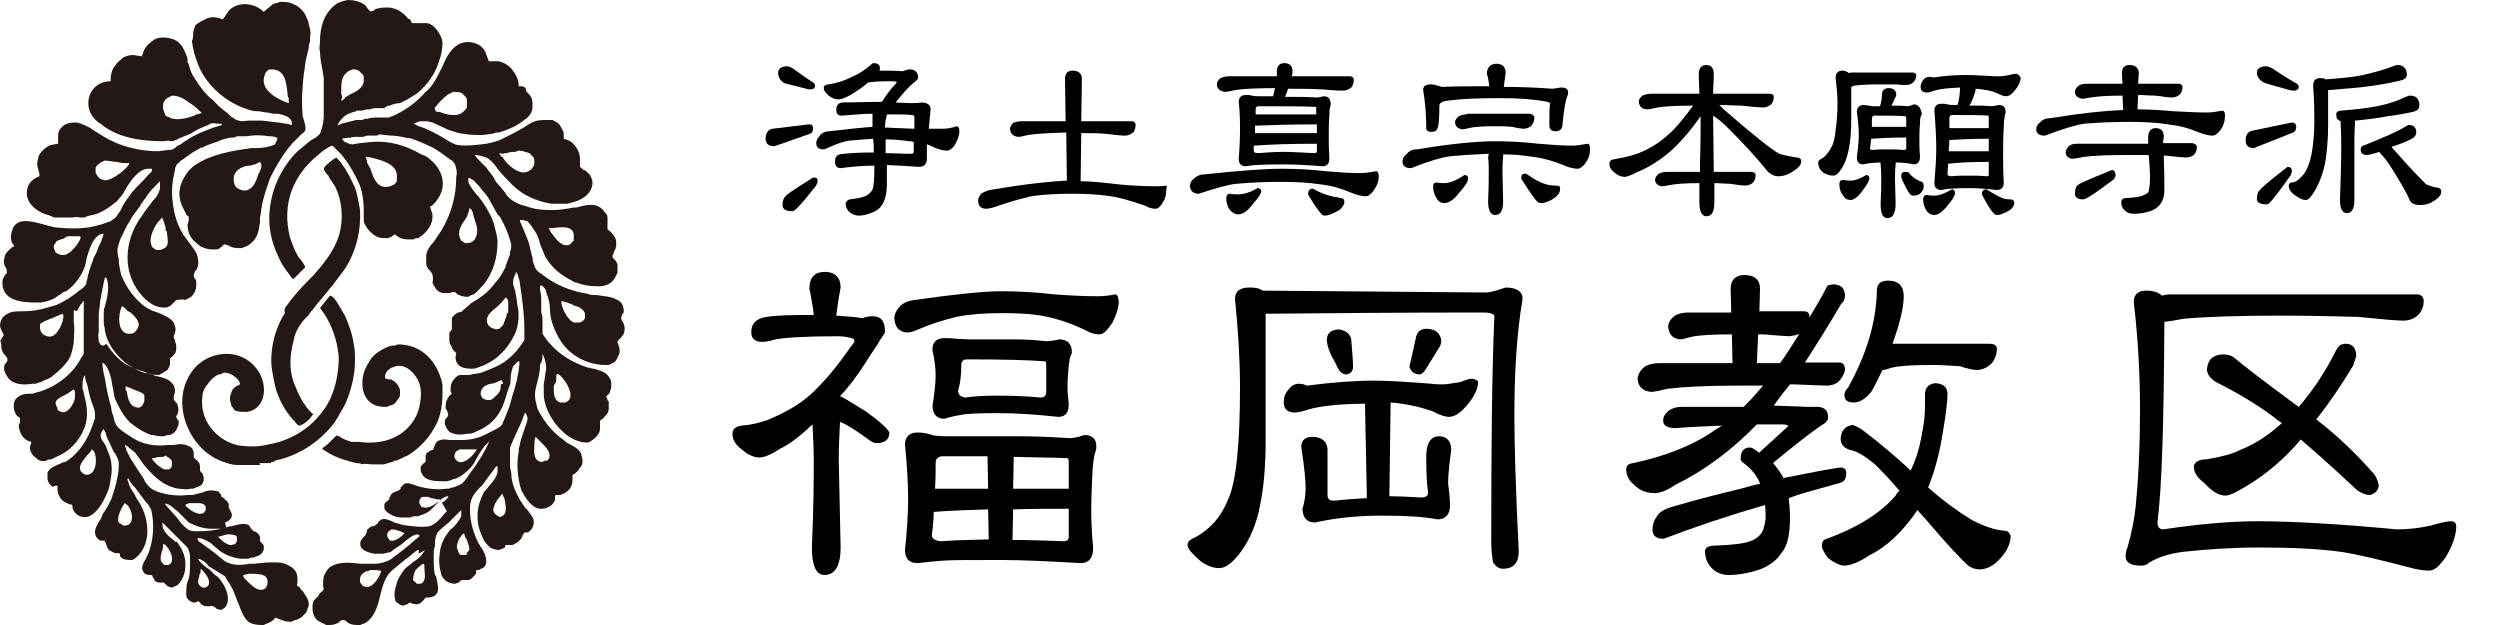 <?xml version="1.0" encoding="utf-8"?>
<!-- Generator: Adobe Illustrator 26.1.0, SVG Export Plug-In . SVG Version: 6.00 Build 0)  -->
<svg version="1.1" id="レイヤー_1" xmlns="http://www.w3.org/2000/svg" xmlns:xlink="http://www.w3.org/1999/xlink" x="0px"
	 y="0px" viewBox="0 0 400 100" style="enable-background:new 0 0 400 100;" xml:space="preserve">
<style type="text/css">
	.st0{fill-rule:evenodd;clip-rule:evenodd;fill:#231815;}
</style>
<path class="st0" d="M99.8,50c0-0.4,0-0.8-0.2-1.2c-0.2-0.4-0.4-0.6-0.8-0.8c-1-0.6-2.2-0.6-3.4-0.8c-0.6,0-1,0-1.4-0.2
	c-2.6-0.4-5.2-1.4-7.4-3.2c-0.4-0.2-0.8-0.6-1-1c-0.2-0.6-0.4-1-0.4-1.6c0-0.2-0.2-0.4-0.2-0.8l0,0l0,0c0-0.2-0.2-0.4-0.2-0.8
	c-0.2-1-0.6-1.8-1-2.8c-0.2-0.4-0.4-1-0.6-1.4l0,0v-0.2h0.2c0,0,0,0,0.2,0c0.2,0,0.6,0.2,0.8,0.2c0.4,0.4,0.8,1,1.2,1.6
	c0.4,0.6,0.6,1.2,0.8,2l0,0c0.2,0.6,0.6,1.4,0.8,2c0.8,1.4,2,2.6,3.4,3.4c0.4,0.2,1,0.6,1.4,0.8h0.2c1,0.4,2,0.6,3.2,0.6
	c0.2,0,0.2,0,0.4,0H96c0.6,0,1.2-0.2,1.8-0.6c0.4-0.4,0.8-1,1-1.6c0-0.4,0-0.8,0-1.2c0-0.2-0.2-0.6-0.4-0.8c0,0,0,0-0.2-0.2
	C98,41.2,98,41.2,98,41c0-0.2,0.2-0.4,0.2-0.6l0,0l0,0l0,0c0-0.2,0.2-0.4,0.2-0.4c0.2-0.4,0.2-0.8,0.2-1.2c0-0.6-0.4-1.2-0.8-1.6
	l-0.2-0.2l0,0l0,0l0,0c-0.2-0.2-0.4-0.2-0.4-0.4s0-0.4,0-0.6l0,0v-0.2c0-0.4,0-0.6,0-1c0-0.4-0.2-0.6-0.4-0.8
	c-1.2-1.8-3-1.2-4.6-0.8H92h-0.2c-1,0.2-2.2,0.4-3.2,0.4s-2,0-3-0.2l-0.8-0.2l-0.6-0.2c-1-0.2-1.8-0.6-2.6-1.2
	c-0.4-0.4-0.6-0.6-0.8-1l-0.8-1c-0.4-0.4-0.8-0.8-1-1.4l0,0l0,0l0,0c-0.4-0.6-0.8-1-1.2-1.6c-0.2-0.2-0.4-0.4-0.6-0.6
	c-0.6-0.6-1.2-1.2-1.2-1.4l0,0l0,0c0.6,0,1.2,0.2,1.8,0.4c0.8,0.4,1.4,1.2,1.8,1.8c0.8,1,1.6,1.8,2.4,2.6c1.6,1.6,3.8,2.6,6.2,3H90
	h0.4h0.4l1.4-0.4c1.2-0.4,2.6-1.4,2.6-3c0-0.4-0.2-0.8-0.4-1.2c-0.2-0.2-0.4-0.4-0.6-0.6c0,0-0.2-0.2-0.4-0.2
	c-0.2-0.2-0.6-0.4-0.6-0.6s0-0.4,0-0.6l0,0c0-0.2,0-0.4,0-0.6c0-0.6-0.2-1.2-0.6-1.8s-0.8-1-1.4-1.2l-0.6-0.2v-0.4
	c0-0.4,0-0.8-0.2-1c-0.2-0.4-0.4-0.8-0.6-1c-0.2-0.2-0.6-0.4-1-0.6h-0.8c-0.6,0-1.4,0-2,0.2c-0.6,0.2-1.2,0.6-1.8,1
	c-1,0.6-2.2,1.2-3.4,1.8c-0.8,0.4-1.6,0.6-2.6,0.8c-1.6,0.2-3.2,0.4-4.6,0.2c-0.8-0.2-1.4-0.6-2-1c-1.4-0.8-2.8-1.6-4.2-2l-0.8-0.4
	l0,0l0,0c0.4-0.2,0.8-0.4,1.2-0.4h1l0.8,0.2l2.6,1.2c0.8,0.2,1.6,0.6,2.4,0.6c1,0.2,2,0.2,3,0.2l1.6-0.2l0.6-0.2h0.2
	c0.2,0,0.2,0,0.2,0l0,0c1.4-0.4,2.8-1,3.8-1.8c0,0,0.2,0,0.2-0.2c0.2,0,0.2-0.2,0.4-0.2c0.4-0.4,0.6-0.6,0.8-1
	c0.2-0.4,0.2-0.8,0.2-1.2s0-0.8-0.2-1.2c-0.2-0.4-0.4-0.6-0.8-1c0-0.6-0.4-0.8-0.8-0.8h-0.4c0-1-0.4-1.8-1-2.6
	c-0.6-0.8-1.4-1.2-2.2-1.4c-0.4,0-1,0-1.6,0l0,0c0-0.2-0.2-0.4-0.2-0.6c-0.2-0.4-0.2-0.6-0.4-1c-0.4-0.8-1.2-1.2-2-1.4
	c-0.8-0.2-1.8,0-2.4,0.4c-1.2,0.8-1.8,2-2.4,3.4l0,0c-0.2,0.4-0.4,0.8-0.6,1.2c-0.6,1.2-1.2,2.2-2.2,3c-1.2,1.4-2.8,2.6-4.4,3.4
	c-0.4,0.2-0.8,0.4-1.4,0.6c-0.2,0-0.6,0-0.8,0h-0.8c-0.6,0-1.2,0-1.8,0.2c-0.2,0-0.6,0-0.8,0.2h-1c-0.8,0.2-1.6,0.4-2.4,0.6L54,20.1
	l0,0l0,0c0.2-0.6,0.6-1,1-1.4c0.4-0.4,1-0.6,1.6-0.8c0,0,0.4,0,0.4-0.2h0.6H58c0.4-0.2,0.8-0.2,1.2-0.2c0.4-0.2,0.8-0.2,1.2-0.2h0.2
	l0,0h0.2l0,0h0.4c0,0,0,0,0.2,0c0.2,0,0.2,0,0.2-0.2l0,0h0.2c0.2-0.2,0.4-0.2,0.6-0.2l0,0c0.4-0.2,1-0.4,1.6-0.4
	c0.4-0.2,0.8-0.4,1.2-0.6c0.6-0.4,1-0.6,1.6-1c1.6-1.4,2.8-3,3.4-5c0.4-1,0.6-2,0.6-3.2c-0.2-1.2-1.4-3-2.6-3c-0.8,0-1.4,0-2.2,0
	c-0.2,0-0.2-0.4-0.4-0.6C65.5,3,65.3,3,65.3,3c-0.4-0.6-1-1-1.6-1.4c-0.6-0.2-1-0.4-1.6-0.4s-1.2,0-1.8,0.2c-0.2,0-0.2,0-0.4,0.2
	s-0.4,0.2-0.6,0.2c-0.2,0-0.4-0.4-0.6-0.6C58.6,1,58.6,1,58.4,0.8C57.6,0.2,56.6,0,55.6,0l-0.8,0.2c-0.4,0.2-0.8,0.2-1.2,0.6
	c-1.8,1.4-2.4,3.6-2.4,5.8c0,0.6-0.2,1.2,0,1.6c0,1,0.2,2,0.4,3l0,0l0,0l0,0l0,0l0,0c0,0.4,0.2,1,0.2,1.4s0,0.6,0,1l0,0
	c0,0.2,0,0.2,0,0.4c0,0.2,0,0.4,0,0.6l0,0l0,0l0,0l0,0c0,0.4,0,0.6,0,1v2.2c0,0.2,0,0.2,0,0.4l0,0c0,0,0,0,0,0.2c0,1-0.2,2-0.6,3
	c-0.2,0.2-0.6,0.6-1,0.8l0,0l0,0c-0.2,0-0.2,0.2-0.4,0.2c-0.8,0.6-1.4,1.2-2.2,1.8c-2.4,2.4-4,5.6-4.4,9c-0.4,2.8,0.2,5.6,1.4,8
	c0.4,1,1,1.8,1.6,2.6c0.2,0.2,0.4,0.6,0.6,0.8l0,0H47c0.4-0.4,0.6-0.6,1-1l0.8-0.8v-0.2c-0.2-0.4-0.6-1-1-1.4c-0.6-1-1-2-1.4-3.2
	C45,32.5,47,27.9,51,24.7c0.4-0.4,1.8-1.4,2.2-1.4l1.4,1.4c1.2,1.4,2.2,3.2,3,5c0.4,1.2,0.6,2.6,0.6,3.8c0,0.2,0,0.6,0,0.8l0,0
	c0,0.4,0,0.6,0,1s0.2,0.6,0.4,1c0.4,0.6,0.8,1,1.4,1.4c0.6,0.4,1.2,0.4,2,0.4c0,0,0.4,0,0.4-0.2c0.2,0,0.4,0,0.4-0.2
	c0.2,0,0.2-0.2,0.4-0.2c0.6,0.6,1.4,0.8,2,0.8h1c0.2-0.2,0.4-0.2,0.6-0.2s0.4-0.2,0.4-0.2c0.6-0.4,1-0.8,1.4-1.4s0.6-1.2,0.6-1.8
	c0-0.4,0-0.6-0.2-1l-0.2-0.6c0.4-0.2,0.8-0.6,1.2-1.2c1.6-2.2,0.8-4.8-1.2-6.4c-0.4-0.4-0.8-0.6-1.4-0.8c-2.4-1.4-5-2.2-7.8-2
	l-2,0.2l-1.2,0.2c-0.4,0-0.8-0.2-1.2-0.4c0,0-0.2,0-0.2-0.2c-0.2,0-0.2-0.2-0.2-0.2s0-0.2,0.2-0.2c0,0,0.2,0,0.4,0s0.6-0.2,0.6,0
	l0,0c0.2-0.2,0.6-0.2,0.8-0.2c1,0,1.2,0,1.4,0c0.2-0.2,0.6-0.2,0.8-0.2s0.4,0,0.6,0c0,0,0.2,0,0.4,0s0.6,0,0.6-0.2l0,0l2,0.2
	c0.8,0,1.8,0.2,2.6,0.4h0.4c1.2,0.4,2.6,1,3.8,1.6c1,0.6,1.8,1.2,2.6,1.8c0.4,0.2,0.6,0.4,0.8,0.8c0.2,0.6,0.4,1.2,0.2,2
	c0,3-0.8,6-2.4,8.6c-0.4,0.6-0.8,1.2-1.2,1.8c-0.6,0.6-1,1.2-1.2,2c0,0.4,0,0.8,0,1.4s0.2,0.8,0.6,1.2l0.4,0.6c0,0.4,0.2,0.8,0,1.2
	c0,0.4,0.4,0.8,0.6,1.2c0.4,0.4,0.8,0.6,1.2,0.6h0.8l0.8-0.2c0.2,0,0.4,0.2,0.4,0.2l0.2,0.2c0.4,0.2,1,0.4,1.6,0.4
	c0.2,0,0.4-0.2,0.4-0.2c0.2,0,0.4-0.2,0.6-0.2c0.6-0.4,1-1,1.6-1.6c1.6-2,2.2-4.4,2.2-6.8c0-1-0.4-2-0.6-3c-0.2-0.4-0.2-0.6-0.4-1
	c-0.6-1.2-1.2-2.2-2-3.2c-0.6-0.6-1.2-1.4-1.6-2.2c0,0-0.2-0.8,0-0.8l0,0l0,0h0.2c0.2,0.2,0.4,0.2,0.6,0.4c0.6,0.6,1,1,1.4,1.6
	c0.6,0.6,1,1.2,1.4,2l1,1.8l0.2,0.2l0,0l0,0l0,0l0,0l0.2,0.2c0.8,1.4,1.4,2.8,1.8,4.4c0,0.4,0,0.8-0.2,1.2c0,0.2,0,0.4,0,0.4l0,0
	c0,0-0.4,1-0.6,1.6l0,0l0,0l0,0c0,0.2-0.2,0.6-0.2,0.6c-0.4,0.8-1,1.8-1.6,2.4c-1,1.4-2.4,2.4-3.8,3.2l-1.6,1.4L73.3,50
	c-0.4,0.2-0.6,0.4-0.8,0.6c-0.2,0.2-0.2,0.4-0.2,0.6c0,0.2,0,0.6,0,0.8s0,0.2,0,0.4l0,0l0,0l0,0l0,0c0,0.2,0,0.2,0,0.2
	c0,0.2-0.2,0.4-0.4,0.6c0,0.6,0,0.8,0,1.2c0,0.2,0,0.6,0.2,0.8c0.2,0.2,0.2,0.6,0.4,0.8l0.4,0.4c0.2,0.2,0,0.4,0,0.6
	c0,0.2,0,0.4,0,0.4c0.2,1.4,1.4,1.6,2.8,1.6l0,0c0,0,0.2-0.2,0.2,0c0,0.2,0,0,0,0c0.2,0,0.4-0.2,0.6-0.2c0.4-0.2,0.6-0.2,1-0.4
	c0.8-0.4,1.6-0.8,2.2-1.4c1.2-1,2-2.2,2.6-3.4c0.6-1.2,0.8-2.8,0.6-4.2c-0.2-0.8-0.2-1.6-0.4-2.4c0-0.2,0-0.4-0.2-0.8l0,0l0,0
	c0-0.2-0.2-0.6-0.2-0.8c0-0.4,0-0.8,0.2-1.2c0-0.2,0.2-0.2,0.2-0.4v-0.2h0.2l0,0c0.2,0.4,0.2,0.8,0.4,1.2c0.4,2.6,0.8,5.4,0.8,8
	c0,0.6,0,1.2,0,1.6c-1,1.6-2.2,3-4,4c-0.8,0.4-1.8,0.8-2.8,1.2c-0.6,0.2-1.4,0.2-2,0.4c-0.2,0-0.4,0-0.6,0c-0.2,0-0.6,0-0.8,0
	c-0.4,0-0.6,0.2-0.8,0.4c-0.2,0.2-0.4,0.4-0.6,0.8c-0.2,0.4-0.2,0.8-0.2,1.2c0,0.2,0,0.4,0.2,0.6c-0.4,0.2-0.6,0.6-0.8,1
	c-0.2,0.4-0.2,0.8-0.2,1.2c0,0.2,0,0.2,0.2,0.4l0,0c0,0.2,0.2,0.4,0.2,0.6c0,0.2,0,0.4-0.2,0.6l-0.2,0.2c-0.2,0.4-0.2,0.8,0,1.2
	c0.2,0.4,0.4,0.8,0.8,1c0.8,0.4,1.8,0.4,2.6,0.2l0,0l0,0l0,0l0,0h0.2l0,0l0,0l0,0l0,0l0,0l0,0c0.6,0,1-0.2,1.4-0.4
	c2-0.8,3.4-2.2,4.2-4.2c0.4-1,0.6-2,1-3c0.2-0.4,0.2-0.8,0.2-1.2c0-0.8,0.2-1.4,0.4-2c0.2-0.2,0.4-0.4,0.6-0.6l0,0
	c0.2-0.2,0.2-0.2,0.4-0.2c0,0.2,0,0.4,0,0.6c-0.2,1.8-0.6,3.4-1.2,5.2c-0.2,1-0.6,2-1,3c-0.2,0.4-0.4,1-0.6,1.4
	c-0.4,0.4-0.8,0.6-1.2,0.8l-0.8,0.4c-1.4,0.8-2.8,1.2-4.4,1.2h-1.8c-0.4,0-1-0.2-1.6,0c-0.8,0.2-0.8,0.6-1,1c0,0.2-0.2,0.4-0.2,0.6
	l0,0h-0.2c-0.4,0.2-1,0.4-1,1c0,0.2,0,0.4,0,0.8c0,0.2-0.2,0.2-0.4,0.4c-0.2,0.2-0.4,0.4-0.4,0.6c0,0.4,0,0.6,0.2,1
	c0.6,1.2,2.2,1.2,3.4,1.2h0.2h0.4l0.8-0.2l0,0c0.2-0.2,0.4-0.2,0.6-0.2l0.8-0.4c0.8-0.6,1.6-1.2,2.2-2.2c0.4-0.8,1-1.8,1.6-2.6
	c0,0,0.4-0.4,0.6-0.6c0.2-0.2,0.2-0.2,0.2-0.2l0,0l0,0l0,0c-0.8,1.8-1.8,3.4-3,5c-0.4,0.6-0.8,1.2-1.4,1.8c-0.4,0.2-0.8,0.4-1.4,0.6
	h-0.2c-0.4,0.2-0.6,0.2-1,0.2c-1.4,0.2-3,0-4.4-0.4c-0.2,0-0.4-0.2-0.6-0.2c-0.6-0.2-1-0.4-1.6-0.2c-0.2,0.2-0.4,0.4-0.6,0.6
	c0,0,0,0,0,0.2l-0.2,0.2l-0.4,0.2c-0.2,0-0.4,0.2-0.6,0.2c-0.2,0.2-0.2,0.2-0.4,0.4c0,0.2,0,0.2-0.2,0.4c0,0.2,0,0.4-0.2,0.4
	c0,0.2-0.2,0.2-0.2,0.2c-0.2,0.2-0.2,0.2-0.4,0.4c0,0.2,0,0.4,0,0.4c0,0.2,0,0.4,0,0.4c0.4,0.8,1.8,1.4,2.6,1.4h1.6
	c0.2-0.2,0.6-0.2,1-0.2h0.2l0,0l0,0l0,0c0.2,0,0.4-0.2,0.4-0.2h0.2l0,0c0.4-0.2,1-0.4,1.4-0.8c0.2-0.2,0.4-0.4,0.8-0.8l0,0
	c0.6-0.6,1.2-1.4,2-1.4l0,0l0,0v0.2l-0.6,0.6l-0.4,0.2l0.8,1.4c0,0-0.2,0.2-0.4,0.4l0,0l0,0l0,0l0,0c-0.6,0.8-1.6,1.8-2.4,2
	c-1.4,0.2-2.8,0-4.2-0.2l-1.4-0.4c-0.2,0-0.2-0.2-0.4-0.2c-0.6-0.2-1.2-0.6-1.8-0.2c-0.2,0.2-0.4,0.2-0.4,0.4s-0.2,0.2-0.4,0.4
	s-0.4,0.2-0.6,0.2c-0.4,0.2-0.6,0.4-0.8,0.6v0.2l0,0l0,0c0,0.2-0.2,0.4-0.2,0.6l-0.2,0.2c-0.2,0.2-0.4,0.4-0.6,0.8
	c-0.4,1.4,1.2,1.8,2.2,2c0.4,0,0.6,0,1,0l0,0c0.2,0,0.4,0,0.4,0l0.8-0.2c0.4,0,0.6-0.2,0.8-0.4c0.2-0.2,0.6-0.4,1.2-0.8
	c1-0.8,2.2-2,3-1.6c0,0,0,0,0,0.2l-1.4,1.2c-0.4,0.4-0.8,0.6-1.2,1l0,0l0,0c-0.6,0.4-1,0.8-1.6,1.2c-0.4,0.4-1,0.6-1.6,0.8
	c-0.6,0.2-1.2,0.2-2,0.2c-0.2,0-0.4,0-0.6,0l0,0l0,0c-0.2,0-0.2,0-0.4,0s-0.4,0-0.6,0c-1.8-0.2-3.6-0.4-5,0.6
	c-0.4,0.4-0.6,0.8-0.8,1.2c-0.2,0.4-0.2,1-0.2,1.4c0,0.2,0,0.2,0,0.4c0,0.2,0.2,0.4,0,0.6c0,0.2-0.2,0.2-0.4,0.4l0,0l0,0l-0.2,0.2
	c0,0.2-0.2,0.2-0.2,0.4l0,0c-0.2,0.2-0.2,0.2-0.4,0.4C50.2,96,50,96.4,50,97c0,0.4,0,1,0.2,1.4c0.2,0.4,0.4,0.8,0.8,1
	c0.4,0.2,0.8,0.4,1.2,0.6c0,0,0,0,0.2,0s0.4,0,0.4,0c0.6,0,1-0.2,1.4-0.4l0.2-0.2c0.2-0.2,0.4-0.2,0.6-0.2s0.4,0.2,0.6,0.4l0,0
	c0.2,0,0.2,0.2,0.4,0.2c0.4,0.2,1,0.2,1.4,0.2h0.2c0.2,0,0.4-0.2,0.4-0.2h0.2l0,0c1.6-0.8,2.2-2.6,2.6-4.4c0.4-1.6,0.8-3.2,2-4.2
	l2.2-1.8c0.6-0.4,1.2-1,1.8-1.4l0,0h0.2c0,0.2,0,0.2,0,0.4c0,0,0,0,0,0.2l1-0.6l-0.4,0.6c-0.4,0.6-1,1-1.6,1.4
	c-0.4,0.4-0.8,0.6-1.2,1c-0.6,0.8-1.2,1.6-1.4,2.6c-0.2,0.6-0.4,1.4-0.2,2.2c0,0.4,0.2,0.6,0.6,0.8c0.2,0.2,0.6,0.4,1,0.2
	c0.2,0,0.8-0.4,0.8-0.4l0.4,0.2c0.4,0,0.6,0.2,1,0c0.2,0,0.4-0.2,0.6-0.4l0.2-0.2c0.2-0.2,0.2-0.4,0.4-0.4h0.6l0.6-0.2
	c0.2,0,0.4-0.4,0.6-0.6c0.2-0.6,0-1.6-0.2-2.4c0-0.2,0-0.2-0.2-0.4c-0.2-0.8-0.2-1.6-0.2-2.6c0-0.2,0-0.2,0-0.4c0-0.2,0-0.2,0-0.4
	c0-0.4,0-0.8,0.2-1.2l0,0l0,0l0,0c0-0.2,0-0.4,0-0.6c0-0.6,0.2-1.2,0.4-1.6c0.2-0.2,0.4-0.4,0.6-0.6l1.2-1l0.2-0.2
	c0.4-0.4,1.8-1.8,1.8-1.8l0,0l0,0l0,0c0,0.4,0,0.6,0,1c-0.4,0.8-1,1.6-1.8,2.2c-0.8,1-1.4,2-1.6,3.4c-0.2,1.2-0.2,2.4,0.2,3.6
	c0,0.4,0.4,0.8,0.8,1.2c0.4,0.2,0.8,0.4,1.4,0.4l0.6-0.2l0.2-0.2c0.2-0.2,0.2-0.2,0.4-0.2s0.4,0,0.4,0l0,0c0.2,0,0.4,0,0.6,0
	l0.4-0.2c0.2-0.2,0.4-0.4,0.6-0.6c0.2-0.2,0.2-0.4,0.2-0.8h0.4c0.2,0,0.2-0.2,0.4-0.2c0.4-0.2,0.8-0.4,0.8-1.2s-0.4-1.6-0.8-2.2l0,0
	c-0.2-0.2-0.2-0.4-0.4-0.6c-0.8-1.6-1.4-3.4-1.4-5.4c0-0.6,0-1,0.2-1.6c0.2-0.6,0.6-1.2,1.2-1.8l0,0c0.2-0.2,0.4-0.4,0.6-0.6
	l1.6-2.2c0.2-0.2,0.4-0.6,0.6-0.8h0.2l0,0l0,0v1c-0.2,0.8-0.8,1.6-1.4,2.2c-0.2,0.4-0.6,0.6-0.8,1c-0.6,1.2-1,2.4-1,3.8
	s0.4,2.6,1,3.8c0.2,0.4,0.6,0.8,1,1.2c0.4,0.2,1,0.4,1.4,0.4l0.6-0.2l0.4-0.2c0,0,0,0,0-0.2c0-0.2,0.2-0.2,0.4-0.2s0.6,0,0.8,0
	l0.4-0.2c0.4-0.2,0.6-0.4,1-0.8c0-0.2,0.2-0.4,0.2-0.4c0-0.2,0-0.2,0.2-0.4c0-0.2,0.2-0.2,0.4-0.2h0.2c0.4-0.2,0.6-0.4,0.8-0.8
	c0.2-0.4,0.2-0.6,0.2-1c0-0.6-0.6-1.2-1-1.8c-0.2-0.2-0.2-0.2-0.4-0.4l-0.8-1.2c-0.8-1.4-1.4-2.8-1.4-4.4c-0.2-0.6-0.2-1.2-0.2-1.8
	v-1.2c0-0.4,0-0.6,0-1c0.2-0.4,0.4-1,0.6-1.4l1.2-2.6c0.2-0.6,0.4-1,0.6-1.6h0l0,0c0.2,0.2,0.4,0.6,0.4,1s-0.2,0.8-0.4,1.4
	c-0.2,0.6-0.4,1.2-0.6,1.8c-0.2,0.6-0.2,1-0.4,1.6l0,0v0.4c-0.4,2-0.2,4.2,0.4,6.2c0.6,1.2,1.8,3.2,3.4,3c0.4,0,0.8-0.2,1.2-0.4
	s0.6-0.6,0.8-1c0,0,0-0.2,0-0.4s0-0.4,0.2-0.4l0,0h0.6l0,0c0.6-0.2,1-0.4,1.4-0.8s0.6-1,0.6-1.6c0-0.2,0-0.4,0-0.4
	c0-0.2,0-0.2,0-0.4c0.4-0.2,0.6-0.4,0.8-0.6c0.2-0.2,0.4-0.6,0.6-0.8c0.2-0.4,0.2-0.6,0.2-1s-0.2-0.6-0.2-1c-0.4-0.8-1.2-1.2-2-1.6
	c-0.4-0.2-0.6-0.4-0.8-0.6c-1.8-1.2-3.2-3-4.2-5c-0.2-0.8-0.4-1.4-0.4-2.2c0-0.8,0.2-1.4,0.4-2.2c0.2-0.8,0.4-1.6,0.4-2.4l0,0l0,0
	l0,0c0-0.2,0-0.4,0.2-0.6c0.2-0.4,0.2-1,0.2-1.4l0,0l0,0l0,0l0,0l0,0l0,0c0.4,0.8,0.6,1.6,0.6,2.4c-0.2,0.8-0.2,1.6-0.4,2.4v1.6
	c0,3,2.8,6.8,5.6,7.6c0.6,0.2,1,0.2,1.6,0.2l0.6-0.4c0.2-0.2,0.6-0.4,0.8-0.8c0.2-0.2,0.4-0.6,0.4-1c0,0,0-0.2,0-0.4l0,0l0,0l0,0
	l0,0c0-0.2,0-0.6,0-0.8c0-0.2,0.2-0.2,0.4-0.4c0,0,0.2,0,0.2-0.2l0.4-0.4c0.2-0.2,0.4-0.6,0.4-1s0-0.8,0-1s0-0.2-0.2-0.4
	c0-0.2-0.2-0.4-0.2-0.6c0.2-0.2,0.6-0.4,0.6-0.8c0.2-0.4,0.2-0.6,0.2-1c0-0.4,0-0.8-0.2-1c-0.2-0.4-0.4-0.6-0.6-0.8
	c-0.6-0.4-1.2-0.6-2-0.8l0,0l0,0l0,0c-0.4,0-0.6-0.2-1-0.2c-2.4-0.8-4.4-2-6-3.8c-0.4-0.4-0.8-1-1.2-1.6c0-0.2,0-0.6,0-0.8v-1
	c0-0.6,0-1.2-0.2-1.6c0-0.4,0-0.6,0-1c0-0.2,0-0.4,0-0.6c0-0.6,0-1.4-0.2-2c0,0,0,0,0-0.2l0,0c0-0.2,0-0.6,0.2-0.6
	c0,0.2,0.2,0.2,0.2,0.2s0.2,0,0.2,0.2c0.2,0.2,0.4,0.4,0.4,0.8c0.4,1,0.6,1.8,0.6,2.8c0,0.8,0.2,1.6,0.4,2.2
	c0.6,1.8,1.6,3.6,3.2,4.8c1.6,1.2,3.4,1.8,5.4,1.8h0.4l0.8-0.4c0.4-0.2,0.6-0.8,0.8-1.2c0.2-0.4,0.2-1,0-1.4l0,0
	c0-0.2-0.2-0.6-0.2-0.6v-0.2c0.4-0.4,0.8-0.8,1-1.2c0.2-0.6,0.2-1,0-1.6c0-0.2-0.2-0.2-0.2-0.4c-0.2-0.2-0.2-0.4-0.2-0.6
	c0-0.2,0.2-0.4,0.2-0.6l0.2-0.2C99.6,50.4,99.8,50.2,99.8,50z M91.8,37.5c0,0.4,0,0.6,0,1c-0.2,0.2-0.4,0.4-0.6,0.6
	c-1.2,0.6-2.2-0.8-2.8-1.6l0,0c-0.2-0.2-0.4-0.6-0.6-1c0.2,0,0.4,0,0.6,0C89.8,36.3,91.6,36.1,91.8,37.5z M80.9,24.5
	C81.1,24.5,81.1,24.5,80.9,24.5C81.1,24.5,81.1,24.5,80.9,24.5C81.1,24.5,81.1,24.5,80.9,24.5L80.9,24.5c0.2,0,0.2,0,0.2,0
	c0.4-0.2,1-0.2,1.4-0.2l0.4-0.2c0.6,0,1.2,0.2,1.8,0.4c0.2,0.2,0.4,0.4,0.6,0.6c0.2,0.2,0.2,0.6,0.2,0.8c0,0.2,0,0.6-0.2,0.8
	c-0.2,0.2-0.2,0.4-0.6,0.6c-1.4,1-3.4-0.8-4.2-2c0,0,0-0.2-0.2-0.2c-0.2-0.2-0.4-0.4-0.4-0.6C80.5,24.7,80.7,24.5,80.9,24.5
	L80.9,24.5z M69.7,17.1c0.6-0.8,1.2-1.4,2-2l0.8-0.4c0.4,0,1,0,1.4,0.2c0.2,0.2,0.4,0.4,0.6,0.6c0.2,0.2,0.2,0.4,0.2,0.8
	c0,0.2,0,0.6,0,0.8c0,0.2-0.2,0.4-0.4,0.6c-1,1.2-3,0.6-4,0.2h-0.2c-0.2,0-0.4,0-0.4-0.2C69.5,17.3,69.5,17.1,69.7,17.1L69.7,17.1z
	 M54.6,14.5c0-1.2,0-2.2,1-3c0.2-0.2,0.4-0.2,0.8-0.4c0.4,0,0.6,0,1,0.2c0.2,0.2,0.4,0.4,0.6,0.6c0.2,0.2,0.2,0.4,0.2,0.6
	s0,0.4,0,0.6c-0.2,1-1.2,1.6-2.2,2c-0.2,0.2-0.4,0.2-0.6,0.4c0,0-0.2,0-0.2,0.2c-0.2,0.2-0.4,0.4-0.6,0.4l0,0l0,0v-0.2
	c0.2-0.2,0.2-0.6,0-0.8C54.6,14.9,54.6,14.7,54.6,14.5z M63.5,28.1c0,0.2,0,0.6,0,0.8c0,0.2-0.2,0.4-0.4,0.6
	c-0.4,0.2-0.8,0.4-1.2,0.4c-1.6,0.2-2.2-1.6-2.6-2.8c0-0.2-0.2-0.4-0.2-0.4c-0.2-0.4-0.4-0.6-0.4-1c0-0.2-0.2-0.4-0.2-0.6
	c0.2,0,0.2,0,0.4,0l0,0l0,0l0,0C60.6,25.5,63.5,26.1,63.5,28.1z M75.1,33.3c0.4,0.2,0.4,0.4,0.6,0.8v0.2c0.2,0.6,0.4,1.4,0.6,2
	c0.2,1.2-0.2,2.6-1.6,2.6c-0.2,0-0.4,0-0.6-0.2c-0.2-0.2-0.4-0.2-0.4-0.4c-0.6-1,0-2.2,0.6-3c0.2-0.2,0.2-0.4,0.4-0.6
	C74.9,34.1,75.1,33.7,75.1,33.3L75.1,33.3z M81.1,50.4c-0.2,0.6-0.4,1-0.6,1.6c-0.2,0.2-0.4,0.4-0.6,0.6c-0.2,0-0.6,0.2-0.8,0
	c-0.2,0-0.6-0.2-0.8-0.4c-0.4-0.4-0.4-0.8-0.4-1c0-0.2,0-0.4,0.2-0.6c0-0.2,0.2-0.4,0.4-0.6l0.4-0.4c0.8-0.6,1.4-1.2,2-2
	c0.6,0.2,0.4,1.4,0.4,2.2c0,0.2,0,0.2,0,0.2C81.1,50.2,80.9,50.4,81.1,50.4z M80.1,62c0,0.4-0.2,0.8-0.6,1.2s-0.6,0.6-1,0.8
	c-0.2,0-0.4,0-0.6,0c-0.2,0-0.4-0.2-0.6-0.2c-0.2-0.2-0.4-0.6-0.4-0.8c0-1,0.8-1.4,1.6-1.6l0,0l0,0l0,0l0,0l0,0l0,0l0,0l0,0
	c0.6,0,1.2-0.4,1.8-0.6l0,0c0,0.2,0.2,0.4,0.2,0.6C80.1,61.4,80.1,61.6,80.1,62L80.1,62z M72.9,73.5c-0.2-0.2-0.2-0.4-0.2-0.6
	c0-0.2,0.2-0.4,0.2-0.6c0.2-0.2,0.4-0.2,0.6-0.4l0,0l0,0l0,0l0,0c0.4,0,0.8,0,1.2,0l0,0h1.2h0.4C75.9,72.7,73.9,74.9,72.9,73.5
	L72.9,73.5z M70.5,80.1c-0.2,0-0.2,0.2-0.4,0.2c-0.8,0.6-1.8,1.2-2.6,0.8c-0.2,0-0.2-0.2-0.2-0.2c0-0.2-0.2-0.2-0.2-0.4
	c0-0.2,0-0.2,0-0.4s0.2-0.2,0.2-0.4c0.2-0.2,0.2-0.2,0.4-0.2l0,0h0.4h0.2c0.2,0,0.4,0,0.6,0.2h0.2l0.8,0.2l0,0
	C70.5,79.9,70.5,79.9,70.5,80.1L70.5,80.1L70.5,80.1z M64.7,85.3c-0.4,0.6-1.6,1.4-2.2,1.2c-0.2,0-0.2-0.2-0.4-0.4
	c-0.4-0.6,0-1.2,0.6-1.4c0.6,0,1,0.2,1.6,0.4L64.7,85.3C64.7,85.1,64.7,85.3,64.7,85.3L64.7,85.3L64.7,85.3z M58.2,93.8
	c-0.2,0-0.2-0.2-0.4-0.4c-0.2-0.2-0.2-0.2-0.2-0.4c0-0.4,0-0.6,0.2-1c0.2-0.2,0.4-0.4,0.8-0.6c0.2,0,0.4,0,0.6-0.2
	c0.4,0,1.8,0,1.8,0.2l0,0C60.6,92.6,59.4,94.4,58.2,93.8L58.2,93.8z M66.7,93.4c0.2,0,0.4,0,0.6,0c1-0.4,0.6-1.6,0.6-2.6l0,0v-0.2
	c0-0.2,0-0.4-0.2-0.4c-0.4,0.2-0.8,0.6-1.2,1c-0.2,0.4-0.4,1-0.4,1.4c0,0.2,0,0.4,0.2,0.4C66.5,93.2,66.7,93.4,66.7,93.4z
	 M74.7,88.6c0,0.2-0.2,0.2-0.4,0.2c-0.2,0-0.2,0-0.4,0c-0.4,0-0.4-0.2-0.6-0.6c0-0.2-0.2-0.4-0.2-0.6c0-0.8,0.4-1.6,1-2.2h0.2
	c0,0.4,0.2,0.6,0.4,1c0.2,0.6,0.4,1,0.4,1.6C74.9,88.2,74.7,88.4,74.7,88.6L74.7,88.6z M80.1,82.7h-0.2l0,0l0,0
	c-0.4-0.2-0.6-0.4-0.8-0.6c-0.6-0.8,0.6-2.4,1.2-3v-0.2c0.2,0.2,0.2,0.6,0.4,0.8l0,0C80.9,80.9,81.3,82.3,80.1,82.7L80.1,82.7z
	 M85.5,71.3c0-0.4,0-1,0.2-1.4c0.2,0.2,0.4,0.4,0.6,0.6l0.2,0.2l0.2,0.2c0.6,0.6,1.4,1.4,1.2,2.2c0,0.2,0,0.2-0.2,0.4
	c0,0.2-0.2,0.2-0.4,0.2s-0.4,0.2-0.6,0.2c-0.2,0-0.4,0-0.6-0.2C85.3,73.3,85.5,72.1,85.5,71.3L85.5,71.3z M88.8,61.4
	c0.2-0.2,0.2-0.6,0.2-1l0,0c0-0.2,0-0.6,0.2-0.6c1,0.4,3,3.6,1.6,4.4c-0.2,0.2-0.4,0.2-0.6,0.2c-0.2,0-0.4,0-0.6,0
	c-1-0.4-1-1.4-1-2.4l0,0l0,0l0,0C88.6,61.8,88.6,61.6,88.8,61.4L88.8,61.4z M93.4,51.2c-0.2,0.2-0.4,0.4-0.8,0.4c-0.2,0-0.4,0-0.8,0
	c-1-0.4-2-2.4-2-3.4c0.4,0,1,0.2,1.4,0.4c0.2,0,0.4,0,0.4,0.2l0,0c0.8,0.2,1.8,0.6,2,1.4c0,0.2,0,0.4,0,0.6
	C93.6,51,93.4,51.2,93.4,51.2L93.4,51.2z M47.6,93.8c-0.2-0.2,0-0.4,0-0.6V93c0-0.4,0-1-0.2-1.4c-0.2-0.4-0.6-0.8-1-1
	C45.2,89.8,44,90,42.6,90l-2,0.2c-0.2,0-0.4,0-0.6,0l0,0c-1.4,0.2-2.6,0.4-4-0.4l-2-1.6l-2.2-1.6c0,0-0.2-0.2-0.2-0.4
	c0.2-0.4,1.6,0.4,2,0.6l1.4,1.2c1,0.8,2.2,1.2,3.4,1.4h1.4c0.2-0.2,0.6-0.2,0.8-0.2c0.4-0.2,0.6-0.2,1-0.4c0.2-0.2,0.2-0.2,0.4-0.4
	c0-0.2,0.2-0.4,0.2-0.4c0-0.2,0-0.4,0-0.6c0-0.2-0.2-0.4-0.2-0.4l-0.2-0.2l-0.2-0.2c0,0,0-0.2,0-0.4v-0.2c0-0.4-0.6-1-1-1l0,0l0,0
	c-0.2-0.2-0.2-0.2-0.4-0.4c-0.2-0.2-0.2-0.4-0.4-0.6c-0.8-0.4-2,0-2.8,0.2h-0.2c-1.8,0.6-3.4,0.8-5.2,0.8c-0.4,0-1,0-1.4-0.2
	c-0.6-0.4-1.2-1-1.6-1.6l0,0c-0.4-0.6-2.2-2.4-2.2-2.6h0.2c0.8,0.2,1.2,0.8,1.8,1.2l0,0c0.2,0.2,0.4,0.4,0.6,0.6
	c0.4,0.4,0.8,0.8,1.2,1.2c1.2,0.6,2.4,1,3.6,1c0.2,0,0.4,0,0.8,0c0.2,0,0.4,0,0.8,0l0.8-0.2l-0.2-0.8c0.6-0.2,1.4-0.8,1-1.6
	c0-0.2-0.2-0.2-0.2-0.4c0-0.2-0.2-0.2-0.2-0.4c0-0.2,0-0.2,0-0.4c0-0.2,0-0.4-0.2-0.4c0-0.2-0.2-0.4-0.4-0.4c0-0.2-0.2-0.4-0.4-0.4
	l0,0l0,0l0,0l-0.2-0.2c0,0,0,0,0-0.2c-0.2-0.2-0.4-0.6-0.6-0.6c-0.8-0.2-1.6-0.2-2.4,0.2l-1.6,0.4c-0.2,0-0.6,0-0.8,0
	c-1.6,0.2-3.4,0-5-0.6c-0.4-0.2-0.8-0.4-1-0.6c-0.4-0.4-0.8-0.8-1-1.4c-0.8-1.2-1.6-2.4-2.2-3.4c-0.2-0.4-0.4-0.8-0.6-1.2v-0.2
	c-0.2-0.2-0.2-0.6-0.2-0.6c0.2,0,0.2,0.2,0.4,0.2l0,0l0.2,0.2l1,0.8c0.6,0.8,1,1.4,1.6,2.2c1.6,1.8,3,3.2,5.4,3.6
	c0.6,0,1.2,0.2,1.8,0h0.4c0.2,0,0.4-0.2,0.6-0.2l0,0c0.4-0.2,0.6-0.2,0.8-0.4c0.2-0.2,0.4-0.6,0.4-0.8c0-0.4,0-0.6-0.2-1
	c0,0,0-0.2-0.2-0.2c0,0-0.2-0.2-0.2-0.4c0-0.2,0-0.2,0-0.2l0,0c0-0.4,0-0.8-0.2-1c-0.2-0.2-0.2-0.4-0.4-0.4
	c-0.2-0.2-0.2-0.2-0.4-0.4c0,0,0-0.2,0-0.4s0-0.2,0-0.4c0-0.2-0.2-0.4-0.2-0.6c-0.2-0.2-0.4-0.4-0.6-0.4c-0.6-0.4-1.6-0.4-2.4-0.2
	l0,0c-0.4,0-0.6,0-1,0c-1.6,0.2-3.2,0-4.6-0.6c-0.8-0.4-1.4-0.8-2-1.2c-0.6-0.4-1.2-0.8-1.6-1.4c-0.2-0.4-0.4-0.8-0.4-1.2
	c-0.2-0.6-0.4-1-0.4-1.6c-0.4-1.4-0.8-3-1-4.6c-0.2-0.8-0.4-1.6-0.4-2.4v-0.2l0,0c1,0.6,1.4,2.4,1.6,3.8l0,0c0.2,0.8,0.2,1.4,0.4,2
	c0.6,1.4,1.4,2.8,2.4,3.8c1,0.8,2.2,1.6,3.4,2h0.2h0.2c0.4,0.2,1,0.2,1.6,0.2c0.2,0,0.4-0.2,0.8-0.2h0.2l0,0c0.4-0.2,0.8-0.4,1-0.8
	s0.4-0.8,0.4-1.2c0-0.2,0-0.4-0.2-0.4c0-0.2-0.2-0.4-0.2-0.4c0-0.2,0-0.4,0.2-0.4c0,0,0,0,0-0.2c0.2-0.4,0.2-0.8,0-1.4
	c0-0.2-0.2-0.4-0.4-0.6c-0.2-0.2-0.2-0.4-0.2-0.6c0-0.2,0-0.4,0.2-0.8c0-0.4,0-1-0.4-1.4c-0.6-0.8-1.6-1-2.4-1.2
	c-0.2,0-0.4,0-0.6-0.2c-0.2,0-0.4-0.2-0.8-0.2l0,0l0,0l0,0l0,0c-0.2,0-0.4,0-0.4-0.2c-0.4-0.2-0.8-0.2-1.2-0.4
	c-0.8-0.2-1.4-0.6-2.2-1c-1.2-0.8-2.2-2-3-3.2c-0.6,0.6-1,0.2-1.2-0.4c0-0.4-0.2-1,0-1.4c0-0.2,0-0.2,0-0.4l0,0l0,0l0,0v-0.2
	c0-0.2,0-0.2,0-0.4v-0.2v-1.6c0-0.6,0.2-1.4,0.2-2c0-0.4,0.2-0.8,0.2-1.2l0.4-2l0.2-0.8h0.2c0.6,1.4,0.2,3-0.2,4.6
	c-0.2,0.4-0.2,0.8-0.2,1.2v1.4c0,0.4,0.2,1,0.2,1.4c0.4,2,1.6,3.6,3.2,5c1.6,1.2,3.4,2,5.4,2l0.4-0.2c0.4-0.2,0.6-0.4,1-0.6
	c0.2-0.4,0.4-0.6,0.4-1v-0.2c0-0.2,0-0.4,0-0.6l0.6-0.6c0.4-0.4,0.4-0.8,0.4-1.4c0-0.4-0.2-0.6-0.2-1c-0.2-0.2-0.2-0.4-0.2-0.6
	s0.2-0.4,0.2-0.6c0.2-0.6,0-1-0.2-1.6c-0.6-0.8-1.6-1.2-2.6-1.6c-0.6-0.2-1.2-0.4-1.8-0.8c-1.8-1.2-3.2-3.2-4-5.2
	c-0.2-0.8-0.4-1.6-0.4-2.6c-0.2-0.6-0.2-1-0.2-1.6c0.2-0.8,0.4-1.6,0.8-2.2c0.4-1,1-2,1.6-3l1.2-1.6c0-0.2,0.2-0.2,0.2-0.4
	c0.2-0.2,0.4-0.6,0.6-0.8c0.2-0.2,0.2-0.4,0.4-0.6l0,0c0.4-0.6,0.8-1,1.4-1.6l0.6-0.6l0,0l0,0l0,0l0,0c0,0.4,0,0.8,0,1.2
	c-0.2,0.8-0.6,1.4-1.2,2l-1.2,1.6l-0.4,0.6c-2.6,3.4-3.4,8.2-0.8,12c1,1.4,2.4,2.8,4.2,2.8h0.4c0.2,0,0.4-0.2,0.6-0.2
	c0.2-0.2,0.4-0.4,0.6-0.6l0.4-0.4c0.4,0,1-0.2,1.4,0l0.8-0.4c0.4-0.2,0.6-0.6,0.8-1c0.2-0.4,0.2-0.8,0.2-1.4c0-0.2,0-0.4-0.2-0.6
	c-0.2-0.2-0.2-0.4-0.2-0.6s0.2-0.4,0.2-0.6l0,0l0.2-0.2c0.4-0.6,0.4-1.4,0.2-2.2c-0.2-0.8-0.8-1.4-1.2-2c-0.2-0.2-0.4-0.6-0.6-0.8
	c-1.4-1.8-2-4-2.2-6.2c-0.2-1.6,0-3.2,0.4-4.8c0-0.4,0.2-0.8,0.4-1c0.2-0.2,0.4-0.2,0.4-0.4l0.6-0.4l1.4-1l1.4-0.8c0,0,0,0,0.2,0
	l0,0l0,0c0.2,0,0.2-0.2,0.4-0.2l0,0c0.8-0.4,1.8-0.6,2.6-1c0.6-0.2,1.2-0.4,2-0.4c0.2,0,0.4-0.2,0.6-0.2h0.4h0.4c0.2,0,0.4,0,0.6,0
	c1.2-0.2,2.4-0.2,3.6,0c0.4,0,0.8,0,1.2,0.2c0,0,0.2,0,0.2,0.2L44,23.1c-0.8,0.4-2,0.6-3,0.6c-0.2,0-0.6,0-0.8,0
	c-3,0.4-6.4,1-8.8,2.6c-0.4,0.2-0.8,0.6-1.2,1c-1.4,1.8-2,3.6-1,5.8c0.2,0.4,0.4,0.8,0.6,1.2c0,0,0,0.2,0.2,0.2l0.2,0.2
	c0,0.4,0,0.8-0.2,1.2c0,0.8,0.2,1.6,0.8,2.4c0.4,0.4,0.8,0.8,1.4,1.2c0.6,0.2,1,0.4,1.6,0.4c0.2,0,0.6,0,0.6,0h0.2l0,0
	c0.4,0,0.6-0.2,0.8-0.4c0,0,0.2,0,0.2-0.2c0.2-0.2,0.4-0.2,0.4-0.2c0.2,0,0.4,0.2,0.6,0.2c0.2,0,0.2,0.2,0.4,0.2
	c0.4,0.2,1,0.2,1.6,0.2l0.6-0.2c0.6-0.2,1-0.6,1.4-1c0.8-1,0.8-1.8,1-3c0-0.2,0-0.2,0-0.4v-0.2c0-0.4,0.2-0.8,0.2-1.4
	c0.2-1.4,0.6-2.6,1-3.8c0-0.2,0.2-0.4,0.2-0.6l0,0c0-0.2,0.2-0.4,0.2-0.6c1-2,2.2-4,3.6-5.6c0.4-0.4,0.8-0.8,1.2-1.2l0.2-0.2l0,0
	c0.2-0.2,0.6-0.4,0.6-0.6c0.2-0.4,0-1-0.2-1.8l0,0c-0.2-0.4-0.2-0.8-0.2-1c-0.2-2,0-4.2,0.2-6.2c0.2-1,0.2-1.8,0.4-2.6
	c0.2-0.6,0.2-1,0.4-1.6c0-0.4,0-0.6,0.2-1l0,0l0,0l0,0l0,0c0-0.2,0-0.2,0-0.4c0-0.2,0-0.4,0-0.4c0.2-0.6,0-1.4-0.2-2
	c0-0.4-0.2-0.8-0.4-1.2c-0.2-0.6-0.6-1-1-1.4c-0.4-0.4-1-0.6-1.4-0.8c-0.6-0.2-1.2-0.2-1.8-0.2c-0.4,0.2-0.8,0.2-1.2,0.4
	c-0.4,0.4-1,0.8-1.4,1.2l0,0l0,0c-1.4-1.4-4-1.8-5.6-0.2c0,0-0.2,0.4-0.4,0.6l0,0c-0.2,0.4-0.6,0.8-0.6,0.8s-0.2,0-0.4-0.2
	c-0.2,0-0.2,0-0.2,0c-0.6-0.2-1.2-0.2-1.8,0c-0.4,0.2-0.8,0.4-1.2,0.6L31.3,4c-0.2,0.4-0.4,1-0.4,1.4s0,0.8-0.2,1.2
	c0.2,1.2,0.4,2.2,0.8,3.2c1.2,3.6,4.4,6.4,7.8,7.6c0.6,0.2,1.2,0.4,1.8,0.4h0.2c0.4,0,1,0.2,1.4,0.2l0,0c0.4,0,0.8,0.2,1,0.2h0.8
	c0.8,0.2,2,0.4,2.2,1.4c0,0,0,0,0,0.2v0.2l0,0c-0.2,0-0.6-0.2-0.8-0.2l0,0l0,0l0,0l0,0c-0.4,0-1-0.2-1.4-0.2L42,19.3h-0.4
	c-0.6,0-1.2,0-1.8,0c-0.6,0-1,0.2-1.6,0c-0.2,0-0.6-0.2-0.8-0.4l-0.4-0.2l-0.6-0.6c-0.8-0.6-1.6-1.2-2.2-2c-1.2-0.8-2.2-2.2-3.2-3.8
	c-0.4-0.6-0.6-1.2-0.8-2l0,0c0-0.2-0.2-0.2-0.2-0.4c0-0.2,0-0.4,0-0.6c-0.4-1-0.8-2.2-1.8-2.8C27.7,6.2,26.9,6,26.1,6
	s-1.4,0.2-2,0.8c-0.6,0.4-1,1-1.2,1.6c0,0.2-0.2,0.4-0.2,0.6l0,0l-1.4-0.2c-0.6,0-1.2,0.2-1.6,0.4c-0.4,0.4-1,0.8-1.2,1.2
	c-0.6,0.6-0.8,1.6-0.8,2.4l0,0c0,0.2,0,0.2,0,0.2l0,0c-3.4,0-4.6,3.8-2.6,6c0.4,0.4,0.6,0.6,1,0.8c2.6,2.2,6.4,2.8,10,2.8
	c0.4,0,0.8-0.2,1.2,0c0.2,0,0.4,0,0.8-0.2c0.2,0,0.4-0.2,0.4-0.2l1-0.4l1-0.4c0.8-0.6,1.8-1,2.8-1.4c0,0,0.2,0,0.2-0.2l0,0h0.2
	c0.4-0.2,0.8,0,1.2,0h0.2c0,0,0,0,0.2,0h0.2v0.2c-1.4,0.4-3,1-4.2,1.6c-0.8,0.4-1.4,0.8-2,1.2c-0.2,0.2-0.6,0.4-1,0.6
	c-0.6,0.6-1,0.6-1.4,0.6l-1.6,0.2c-3,0-6.2-0.8-8.8-2.4l-1.6-1c-0.8-0.6-1.8-1-2.6-1.2c-0.6,0-1.4,0-2,0.4c-0.6,0.4-1,1-1,1.6
	c0,0.4,0,0.8,0,1.4c0,0,0,0.2,0,0c-0.4,0-0.8,0.2-1.2,0.2c-0.4,0.2-0.8,0.4-1.2,0.8c-0.6,0.6-0.8,1-0.8,1.4c-0.2,0.6-0.2,1,0,1.6
	l0.2,0.8c0,0,0,0,0,0.2v0.2c-0.6,0.2-1.2,0.6-1.6,1.2c-0.4,0.6-0.4,1.2-0.4,1.8c0.2,1.6,1.8,2.8,3.4,3.2l1,0.4h0.6
	c0.6,0,1.4,0,2.2,0c0.4,0,0.8-0.2,1.2,0c0.2,0,0.2,0,0.4,0c0.2,0,0.2,0,0.4,0c0.4-0.2,1-0.4,1.4-0.4c1.4-0.4,2.6-1.2,3.8-2.2l1-1.2
	c0-0.2,0.2-0.2,0.2-0.4l0,0l0,0l0,0c0.8-1.4,2.2-3.6,3.8-3.6c0.2,0,0.4,0,0.6,0v0.2v0.2l-0.6,0.6c-0.8,1-1.8,1.8-2.6,2.8
	c-0.6,0.8-1.2,1.6-1.6,2.4c-0.2,0.6-0.6,1-1,1.6c-0.2,0.2-0.6,0.4-0.8,0.6l-0.6,0.2c-1,0.4-2,0.6-3,0.8c-1.6,0.2-3.2,0.2-5,0
	c-0.4,0-1-0.2-1.8-0.4l0,0c-2.2-0.6-4.8-1.4-5.4,1c-0.2,0.6-0.2,1.2,0,1.8c0,0,0,0.2,0.2,0.2c0,0.2,0.2,0.4,0.2,0.4
	c-0.6,0.2-1,0.8-1.4,1.2c-0.2,0.6-0.4,1.2-0.2,1.8c0,0.2,0.2,0.2,0.2,0.4c0.2,0.2,0.2,0.6,0.2,0.8S1,43.8,1,43.8l0,0
	c0,0,0,0-0.2,0.2c-0.2,0.4-0.4,0.6-0.4,1c-0.2,3,2.8,3.4,5.2,3.4h0.2h0.4h0.4l0,0l0,0l0,0c1-0.2,1.8-0.4,2.6-1
	c0.2-0.2,0.4-0.2,0.6-0.4s0.6-0.4,0.8-0.4c1.4-1,2.4-2.4,3-4c0-0.2,0.2-0.6,0.2-1c0.4-1.6,1.2-4.2,2.8-4.2c-0.2,0.6-0.4,1.4-0.8,2
	c-0.2,0.6-0.4,1.2-0.8,1.8c-0.2,0.8-0.6,1.6-0.8,2.4l0,0l0,0l0,0c0,0.2-0.2,0.6-0.2,0.8c0,0.4-0.2,0.6-0.2,1c-0.2,0.4-0.6,0.8-1,1
	c-1.2,1-2.4,1.8-3.8,2.4l-1.4,0.4c-1.2,0.4-2.6,0.6-3.8,0.6c-0.8,0-1.6,0-2.2,0.2c-0.4,0.2-0.8,0.4-1.2,0.8C0.2,51.2,0,51.6,0,52
	s0.2,0.8,0.4,1.2l0.2,0.4l-0.6,1c0.2,0,0.2,0.4,0.2,0.8c0,0.4,0.2,1,0.4,1.2S1,57,1.2,57.4c0,0.2,0,0.4-0.2,0.6c0,0,0,0.2-0.2,0.2
	c-0.2,0.4-0.2,1,0,1.4s0.4,0.8,0.8,1.2c1,0.8,2.4,0.8,3.6,0.6c0,0,0,0,0.2,0s0.2,0,0.2,0h0.2c0.2-0.2,0.4-0.2,0.6-0.2l0.8-0.4
	c0.6-0.2,1-0.4,1.4-0.8c0.8-0.6,1.6-1.4,2.2-2.2c0.6-0.8,0.8-1.8,1-3c0-1,0.2-2.2,0-3.2c0-0.4,0-0.6,0-1l0,0c0-0.4,0-0.6,0-1
	c0.4,0.2,0.6,0.2,0.6,0c0.2-0.4,0.4-0.8,0.8-1.2l0,0c0,0,0,0,0-0.2h0.2c0,0.6,0,1.2,0,1.8l0,0c0,0.4,0,0.8,0,1.2c0,1,0,2,0,3.2
	c0,0.2,0,0.6,0,0.8l0,0c0,0.2,0,0.2,0,0.4c0,0.4,0,0.6,0,1c-0.2,0.4-0.4,0.6-0.6,1c-1,1.8-2.6,3.2-4.4,4.2c-0.8,0.4-1.6,0.8-2.6,1
	c-0.4,0.2-0.8,0.2-1.2,0.2c-0.8,0-1.6,0.2-2.2,1c-0.2,0.4-0.2,0.8-0.2,1.2c0,0.4,0.2,0.8,0.4,1.2l0.2,0.2C3,66.7,3,66.7,3.2,66.9
	c0,0.2,0,0.4,0,0.6c0,0.2-0.2,0.4-0.2,0.6c0,0.4,0.2,1,0.4,1.4s0.6,0.8,1,1L5,70.7c0,0.4-0.2,0.6-0.2,0.8v0.4c0.2,0.6,0.4,1,1,1.4
	c0.4,0.4,1,0.6,1.6,0.4c0.2-0.2,0.6-0.2,0.8-0.2L9,73.1c2-0.8,3.6-2.4,4.4-4.4c0.6-1.2,0.6-2.8,0.4-4c0-0.4-0.2-0.6-0.2-1
	c-0.2-0.6-0.2-1-0.4-1.6c0-0.6,0-1.2,0.2-1.8c0,0,0-0.2,0.2-0.2l0,0l0,0l0,0l0,0c0,0.6,0.2,1,0.4,1.6c0.2,1,0.4,2,0.8,3
	c0.2,0.6,0.4,1,0.4,1.6v0.2c0,0.2,0,0.2,0,0.4c0,0.2-0.2,0.4-0.2,0.6l0,0l0,0l0,0l0,0c0,0.2-0.2,0.4-0.2,0.6c-0.8,2.2-2,4.2-4,5.6
	c-0.2,0.2-0.6,0.2-1,0.4l0,0l0,0l0,0c-0.8,0.4-1.6,0.6-2,1.2c-0.2,0.2-0.2,0.4-0.2,0.6s0,0.4,0,0.8c0,0.2,0.2,0.4,0.2,0.6
	c0.2,0.2,0.4,0.4,0.6,0.6c0.4-0.2,0.6-0.2,0.8-0.2c0,0.2,0,0.2,0,0.4v0.2c0,0.6,0.2,1,0.6,1.6c0.4,0.4,0.8,0.6,1.4,0.8h0.2
	c0.2,0.2,0.2,0.2,0.2,0.4v0.2c0.2,0.6,0.6,1,1,1.2c2.2,1.2,4-2.2,4.6-3.8c0.4-0.8,0.4-1.6,0.6-2.6c0.2-1.4,0-2.8-0.6-4
	c0-0.2-0.2-0.4-0.2-0.6c0-0.2-0.2-0.2-0.2-0.4l0,0c-0.6-0.8-1-1.4-0.4-2.2c0,0,0-0.2,0.2-0.2l0,0c0.2,0.4,0.4,0.6,0.4,1l1.2,2.6
	c0.4,0.4,0.6,1,0.8,1.6c0,0.8,0,1.6-0.2,2.4c-0.2,1.2-0.6,2.4-1,3.6c-0.4,0.8-0.8,1.6-1.4,2.4c0,0.2-0.2,0.4-0.2,0.6
	c-0.4,0.6-0.8,1.2-1,2c0,0.4,0,0.6,0.2,1c0.2,0.2,0.4,0.6,0.8,0.6h0.2c0.2,0,0.4,0,0.4,0.2c0,0,0.2,0.2,0.2,0.4s0.2,0.4,0.2,0.6
	c0.2,0.4,0.8,0.6,1.2,0.8h0.6c0.2,0,0.2,0.2,0.2,0.4V89c0.4,0.6,1.2,0.6,2,0.6c0.4-0.2,0.8-0.6,1-0.8c2-2.2,1.6-5.8,0.2-8.2
	c-0.2-0.4-0.6-0.8-0.8-1.4c-0.2-0.2-0.2-0.4-0.4-0.6c-0.4-0.6-0.6-1.2-0.8-1.8l0,0c0-0.2,0-0.2,0-0.2l0,0h0.2c0.2,0.6,0.6,1,1,1.4
	l1.8,2.4l0.2,0.2c0.2,0.2,0.4,0.6,0.6,1c0.4,1.8,0.4,3.6,0,5.4c-0.2,0.8-0.4,1.6-0.8,2.2c0,0.2-0.2,0.4-0.2,0.4
	c-0.2,0.4-0.6,1-0.4,1.6c0.2,0.6,0.6,0.8,1.2,0.8l0,0c0.2,0,0.4,0,0.4,0.2c0,0.2,0.2,0.2,0.2,0.4c0.2,0.4,0.4,0.6,1,0.6h0.2l0,0l0,0
	c0.2,0,0.4,0,0.4,0l0.4,0.4c0.2,0.2,0.6,0.4,1,0.4c0.2-0.2,0.6-0.2,0.8-0.4c1.4-1.2,1.6-3.8,0.8-5.4c-0.2-0.6-0.6-1-0.8-1.4
	c0,0,0,0-0.2-0.2l0,0l0,0.2l-0.2-0.2c-0.8-0.6-1.8-1.4-2-2.4l0,0c0-0.2,0-0.6,0-0.6l0,0l2.2,2.2c0.2,0.2,0.2,0.2,0.4,0.4
	c0.2,0.2,0.6,0.6,0.8,0.8c0.2,0.2,0.4,0.4,0.6,0.6c0.2,0.4,0.4,1,0.4,1.4v1c0,0.8,0,1.8-0.2,2.6c-0.4,0.8-0.4,1.6-0.4,2.6
	c0,0.4,0.2,0.6,0.4,0.8c0.2,0.2,0.6,0.4,0.8,0.4h0.2c0.2,0,0.4-0.2,0.6-0.2c0.2,0.2,0.4,0.6,0.6,0.6c0.2,0.2,0.6,0.2,0.8,0.2
	s0.2,0,0.4,0s0.2-0.2,0.4,0c0.2,0,0.2,0,0.4,0.2c0,0,0.2,0,0.2,0.2c0.2,0,0.6,0.2,0.8,0.2c0.2-0.2,0.4-0.2,0.6-0.4
	c1-1.2,0.2-3.2-0.6-4.2c-0.2-0.4-0.6-0.8-1-1c-0.2-0.2-0.4-0.4-0.6-0.6c-0.2-0.2-0.4-0.4-0.8-0.6c-0.4-0.4-1-0.8-1.2-1.2
	c0,0-0.2-0.2,0-0.2l0,0c0.6,0.2,1.2,0.6,1.6,1.2l2.6,1.6c0,0.2,0.2,0.2,0.2,0.4l0,0l0,0l0,0l0,0l0,0c0.2,0.2,0.2,0.4,0.4,0.6
	c0.4,0.6,0.8,1.4,1,2c0.2,0.4,0.2,0.6,0.4,1c0.6,1.4,1,3.2,2.4,3.6c0.6,0.2,1.2,0.2,1.8,0.2l0.4-0.2c0.2,0,1.4-0.6,1.4-1
	c0.6,0.2,1,0.4,1.6,0.6c0.4,0,0.8,0.2,1.2,0l0.4-0.2h0.2l0.8-0.4c0.2-0.2,0.6-0.6,0.8-0.8c0.2-0.4,0.2-0.8,0.4-1
	c0-0.4,0-0.8-0.2-1.2c-0.2-0.4-0.4-0.6-0.6-1c-0.2-0.2-0.2-0.4-0.4-0.4C48,94,47.8,93.8,47.6,93.8z M34.9,85.9l1.4-0.4
	c0.4,0,1,0,1.4,0.2c0.2,0,0.2,0.2,0.2,0.4c0,0.2,0,0.2,0,0.4c0,0.2,0,0.2-0.2,0.4c0,0.2-0.2,0.2-0.4,0.2c-0.6,0.4-1.6-0.4-2.2-1
	L34.9,85.9L34.9,85.9C34.9,86.1,34.9,85.9,34.9,85.9L34.9,85.9z M29.7,80.7c0.2,0,0.4-0.2,0.6-0.2c0.2,0,0.4,0,0.6,0h0.4l0,0
	c0,0,0,0,0.2,0h0.2l0,0c0.6,0,1.4,0.2,1.2,1c0,0.2,0,0.2-0.2,0.4c0,0.2-0.2,0.2-0.2,0.2c-0.8,0.4-2-0.4-2.6-1l0,0
	C29.7,81.1,29.7,80.9,29.7,80.7L29.7,80.7z M24.7,73.3c0.4-0.2,1-0.2,1.4-0.2l0.4-0.2c0,0,0.2,0,0.2,0.2c0.2,0,0.4,0.2,0.6,0.4
	s0.2,0.2,0.2,0.4s0,0.4,0,0.6c0,0.2-0.2,0.4-0.2,0.4c-0.2,0.2-0.2,0.2-0.4,0.2s-0.4,0-0.6,0c-0.6-0.2-1.8-1.2-2-1.8
	C24.3,73.3,24.5,73.3,24.7,73.3L24.7,73.3z M20.1,61.8L20.1,61.8c0.6,0.2,1.4,0.6,2,0.8c0.4,0.2,0.6,0.2,0.8,0.4
	c0.2,0.2,0.2,0.2,0.2,0.4s0,0.4,0,0.6c0,0.4-0.2,0.6-0.4,1c-0.2,0-0.2,0.2-0.4,0.2c-0.2,0-0.4,0-0.4,0c-1.2-0.2-1.4-1.4-1.6-2.4
	c0-0.2,0-0.2-0.2-0.4C20.1,62.2,20.1,61.8,20.1,61.8z M19.5,49c0.2,0,0.6,0.4,0.8,0.6c0,0,0,0.2,0.2,0.2l0.4,0.2l0,0
	c0.6,0.6,1.6,1.4,1.2,2.4c-0.2,0.4-0.4,0.6-0.6,0.8s-0.6,0.2-1,0.2C18.7,53.2,18.9,50.2,19.5,49L19.5,49z M41.6,27.3
	c0,0.2,0,0.2-0.2,0.4c-0.4,1.2-0.8,2.6-2.2,2.8c-0.4,0-1-0.2-1.2-0.4c-0.4-0.2-0.6-0.8-0.6-1.2c-0.2-1.6,1.4-2.4,2.6-2.4
	c0.2,0,0.6-0.2,0.8-0.2l0.4-0.2l0,0l0,0l0,0l0,0l0.4-0.2l0,0l0,0C42,26.5,41.8,26.9,41.6,27.3z M46.2,16.5L46.2,16.5
	c-0.2,0-0.4-0.2-0.6-0.2c-1.4-0.6-3.2-1.6-3.4-3.2c0-0.4,0-0.8,0.2-1.2c0-0.2,0.2-0.4,0.4-0.6c0.2-0.2,0.4-0.2,0.6-0.2l0,0l0,0l0,0
	c2.2,0,2.4,2,2.6,3.8l0,0c0,0.2,0,0.6,0.2,0.8c0,0,0,0,0,0.2l0,0l0,0C46.2,16.1,46.2,16.5,46.2,16.5z M32.3,18.1
	c-0.2,0-0.6,0.2-0.8,0.2c-0.2,0-0.2,0-0.4,0.2c-1.2,0.4-2.6,0.8-3.8,0.4c-0.2-0.2-0.6-0.2-0.8-0.4c-0.2-0.4-0.2-0.6-0.4-1
	c0-0.2,0-0.6,0-0.8c0-0.2,0.2-0.6,0.4-0.8c0.2-0.2,0.6-0.4,1-0.6c1,0,1.8,0.4,2.6,1l0.6,0.4C31.3,17.1,31.7,17.5,32.3,18.1
	L32.3,18.1z M26.1,39.8C25.9,40,25.5,40,25.3,40s-0.4,0-0.6-0.2c-0.2-0.2-0.4-0.2-0.4-0.4c-0.6-1,0.2-2.8,0.8-3.6
	c0.2-0.4,0.6-0.6,0.8-1c0.2,0.2,0.4,1,0.6,1.6l0,0v0.2c0,0.2,0,0.4,0.2,0.4C26.7,38,27.3,39.4,26.1,39.8z M17.5,28.7
	c-0.4,0.2-0.8,0.2-1.2,0c-0.2,0-0.4-0.2-0.6-0.4c-0.2-0.2-0.2-0.4-0.4-0.6c0-0.2,0-0.4,0-0.8c0-0.2,0.2-0.4,0.4-0.6
	c0.2-0.2,0.6-0.4,1-0.6c0.8,0,1.4,0.2,2,0.2l0,0c0.6,0.2,1.2,0.2,2,0.2C20.5,26.9,18.3,28.5,17.5,28.7z M10.8,40.6
	c-0.2,0.2-0.6,0.2-1,0.2c-0.2,0-0.4-0.2-0.6-0.2c-0.2-0.2-0.4-0.2-0.4-0.4s-0.2-0.4-0.2-0.6c0-0.2,0-0.4,0.2-0.6
	c0.2-0.4,0.4-0.6,0.8-0.6c0.2-0.2,0.4-0.2,0.6-0.2l0,0c0.4-0.4,0.6-0.4,0.8-0.4c0.4,0,0.8,0,1.2,0h0.6
	C13.3,38.2,11.4,40.4,10.8,40.6z M7.6,53.8c-0.2,0-0.4-0.2-0.6-0.2c-0.2-0.2-0.2-0.2-0.4-0.4c0-0.2-0.2-0.4-0.2-0.6
	c0-0.2,0-0.4,0-0.6c0-0.2,0.2-0.4,0.4-0.4c0.2-0.2,0.4-0.2,0.8-0.4s0.6-0.2,1-0.4l0,0c0.4-0.2,1-0.4,1.4-0.6
	C10.6,50.6,9.2,54.4,7.6,53.8z M12,63.1c0,0.4,0,0.8-0.2,1.2c-0.4,1-1.4,2.2-2.4,1.4c-0.2,0-0.2-0.2-0.2-0.4c0-0.2-0.2-0.2-0.2-0.4
	c-0.4-0.8,0.4-1.2,1.2-1.6c0.2,0,0.2-0.2,0.4-0.2c0.4-0.2,0.8-0.6,1.2-0.8C12,62.5,12,62.7,12,63.1L12,63.1z M13.5,75.9
	c-0.2-0.2-0.6-0.4-0.6-0.6c-0.4-0.8,0.4-1.6,1-2.4c0.4-0.4,0.6-0.6,0.8-1C15.7,72.3,15.7,76.5,13.5,75.9L13.5,75.9z M19.9,84.1
	c-0.2,0-0.2,0-0.4-0.2c-0.2,0-0.2-0.2-0.4-0.2c-0.2-0.2-0.2-0.4-0.2-0.6c0-0.6,0.4-1.6,0.8-2.2c0.2-0.2,0.2-0.4,0.2-0.4
	C21.1,80.9,21.9,84.1,19.9,84.1L19.9,84.1z M25.9,88.2c0.2-0.4,0.2-0.8,0.2-1.2c1,0.4,2.2,3,0.8,3.4c-0.2,0-0.2,0-0.4,0
	c-0.2,0-0.2,0-0.4-0.2C25.5,89.8,25.7,89,25.9,88.2z M32.1,91.6L32.1,91.6c0-0.2,0-0.4,0-0.6c0.6,0.4,2.2,2.4,0.8,3
	c-0.2,0-0.2,0-0.4,0s-0.2,0-0.4-0.2c-0.6-0.4-0.4-1-0.2-1.6l0,0l0,0l0,0C31.9,92,31.9,91.8,32.1,91.6L32.1,91.6z M42.6,94
	c-1.2,1.2-2.8-0.8-3.6-1.6c0,0-0.2-0.4,0-0.4l0.8-0.2c0.2,0,0.2,0,0.4,0c1,0,2.6,0,2.6,1.2c0,0.2,0,0.4,0,0.4
	C42.8,93.6,42.6,93.8,42.6,94L42.6,94z M45.8,49c1-1.4,2.2-2.8,3.4-4c0.2-0.2,0.6-0.6,0.8-0.8l0,0l0,0c1.8-2,3.4-4,4.2-6.4
	c0.8-2.6,0.6-5.6-0.6-8l-0.8-1.2c0,0-0.2-0.2-0.2-0.4c-0.4-0.4-0.8-1-0.8-1.2c0-0.4,1.6-1.6,2-1.8l0,0c0.4,0.4,0.8,0.8,1,1.2
	c0.8,1,1.4,2.4,2,3.6c0.4,1.2,0.6,2.4,0.8,3.6c0.2,3.2-0.6,6.6-2.4,9.4c-0.6,0.8-1.2,1.6-1.8,2.4c-0.2,0.4-0.6,0.6-0.8,1l-2,2.4
	c-0.2,0.2-0.4,0.6-0.6,0.8c-0.2,0.2-0.4,0.4-0.6,0.8c-0.2,0.2-0.4,0.4-0.6,0.6l0,0l0,0l-0.2,0.2c-0.8,1-1.4,2-1.6,3.2
	c-0.6,2.2-0.8,4.6,0,6.8c0.4,1,0.8,2,1.4,3c0.4,0.6,0.8,1.2,1.2,1.6l0.2,0.2c0.2,0.2,0.2,0.2,0.4,0.4c0,0,0,0-0.2,0l0,0
	c-0.4,0.6-0.8,1-1.4,1.4L48,68.1c-0.4,0-0.6-0.4-0.8-0.6c0,0,0-0.2-0.2-0.2c-1.6-1.8-2.8-4-3.2-6.6c-0.2-1-0.4-2-0.4-3
	c0-2.4,0.6-4.8,1.8-7c0.2-0.2,0.2-0.4,0.4-0.6l0,0l0,0C45.4,49.6,45.6,49.2,45.8,49z M41.8,74.1h0.4h0.4H43c0,0,0,0,0.2,0l0,0
	c0.2,0,0.2,0,0.2-0.2c0.2,0,0.6,0,0.6-0.2l0,0c3.8-0.8,7.2-3,9.6-6.2c0.2-0.4,0.4-0.6,0.6-1l0,0c0-0.2,0.2-0.2,0.2-0.4
	c0.8-1.2,1.4-2.6,1.8-4.2c0.4-1.4,0.6-2.8,0.6-4.2c0-0.8,0-1.8-0.2-2.6c-0.2-1.6-0.8-3.2-1.4-4.6c-0.4-0.6-0.8-1.4-1.2-2l0,0l0,0
	c-0.2-0.4-0.8-1.2-1.2-1.2c-0.2,0.2-1.6,2-1.6,2c0.2,0.2,0.4,0.6,0.6,0.8c0.2,0.2,0.2,0.4,0.4,0.6l0,0c0,0.2,0.2,0.2,0.2,0.4
	c1,1.8,1.6,3.8,1.8,6c0,2.8-0.6,5.8-2.2,8.2l-0.6,0.8c-2,2.6-5,4.4-8.4,5c-1.6,0.4-3,0.4-4.6,0.2c-3.6-0.6-6.6-4-6-8
	c0-0.6,0.4-1.4,0.8-1.8c0.4-0.6,0.8-1,1.4-1.4l0.4-0.2l0,0c0.2,0,0.4,0,0.6-0.2c0.8-0.4,2.8,0.8,2.8,1.8l0,0c-0.4,0.2-0.8,0.4-1,0.6
	s-0.4,0.6-0.4,0.8c-0.2,0.4-0.2,0.6-0.2,1c0,0.4,0.2,0.6,0.2,1c0.2,0.2,0.4,0.6,0.6,0.8c0.6,0.2,1.2,0.2,1.8,0.2h0.2l0,0
	c3-0.6,3.2-4.2,1.8-6.4c-2.6-4.2-8.6-3.6-11,0.4c-3,4.8-0.2,11.6,4.6,13.7l0,0c1,0.4,2,0.8,3,0.8h0.8c0.8,0,1.4,0,2.2,0h0.2h0.2
	c0,0,0,0,0.2,0l0,0C41.4,74.1,41.6,74.1,41.8,74.1L41.8,74.1L41.8,74.1L41.8,74.1L41.8,74.1z M57.4,70.7c3,0.4,5.8-0.2,7.8-2.2
	c1-1,1.8-2.4,2-4c0.2-1,0.2-2,0-2.8c-0.4-1.6-2.2-3.8-4.2-3c-0.6,0.2-1.2,0.6-1.4,1.4v0.2v0.2c0,0,0.4,0.2,0.6,0.2
	c0.2,0,0.4,0,0.4,0c0.2,0.2,0.4,0.2,0.6,0.4c0.2,0.2,0.4,0.4,0.6,0.8c0.2,0.2,0.2,0.6,0.2,1s0,0.6-0.2,0.8c-0.2,0.2-0.4,0.6-0.6,0.8
	c-0.2,0.2-0.6,0.4-0.8,0.4l0,0c-0.2,0-0.2,0-0.4,0.2c-0.6,0-1.2,0-1.8-0.2c-2.4-0.8-2.6-3.8-1.8-5.8c0.4-0.8,0.8-1.6,1.4-2.2
	c0.6-0.6,1.4-1,2.2-1.4c0.2,0,0.4-0.2,0.8-0.2c0.2,0,0.6,0,0.8-0.2c4,0,6.4,2.8,7.2,6.4c0,0.4,0,0.8,0,1.2l0,0c0,1.8-0.2,3.6-1,5.2
	c-1,2-2.6,3.8-4.6,5c-0.6,0.2-1.2,0.6-1.8,0.8c-0.2,0-0.4,0-0.6,0.2l-1.4,0.4l0,0c-0.6,0-1.2,0-1.8,0l0,0l0,0l0,0l0,0
	c-0.6,0-1.2-0.2-1.8,0c0-0.2-0.6-0.2-0.8-0.2c-1.6-0.4-3-0.8-4.4-1.6c-0.2-0.2-0.4-0.2-0.6-0.4c-0.2,0-0.2-0.2-0.4-0.2
	c0,0,0,0,0-0.2l0,0l0.8-0.6c0.2-0.2,0.4-0.4,0.6-0.6c0.2-0.2,0.6-0.6,0.8-0.8c0.2,0,0.4,0,0.6,0.2c0.6,0.4,1.2,0.6,1.8,0.8
	L57.4,70.7z"/>
<g id="レイヤー_2">
	<g>
		<g>
			<path d="M178.4,47.1C178.4,47.1,178.4,47.1,178.4,47.1c-0.9,0.2-1.8,0.3-2.8,0.3c-1.9,0-4.2-0.1-6.9-0.3
				c-3.4-0.4-6.2-0.5-8.6-0.5c-2.7,0-7.5,0.5-13.8,1.4c-0.8,0.1-1.5,0.3-2.2,0.9c-0.7,0.7-1,1.4-1,2.1c0.1,1.4,0.8,2.1,2,2.2
				c0.4,0,0.9-0.1,1.6-0.4c1.8-0.8,3.9-1.5,6.3-2.1c2-0.4,4.4-0.6,7.2-0.6c2.5,0,4.7,0.1,6.4,0.4c2.3,0.4,4.8,1.2,7.2,2.4
				c0.7,0.4,1.4,0.6,2.1,0.6c0.7,0,1.3-0.7,2.1-1.9c0.6-1.2,1-2.3,1-3.4C178.9,47.7,178.9,47.1,178.4,47.1z"/>
			<path d="M173.5,69.6L173.5,69.6c-1.1,0.4-1.9,0.5-2.4,0.5c-3-0.2-5.8-0.3-8.7-0.3h-10.9c-1.3,0-2.2-0.1-2.7-0.3
				c-0.6-0.2-1.3-0.3-2-0.3c-1.3,0-2,0.7-2,1.9c0.3,3.2,0.5,6.1,0.5,8.6c0,2.6-0.2,5.4-0.5,8.3c0,1.4,0.7,2.1,2,2.1c0,0,0,0,0,0
				c1.6-0.2,3-0.3,4.1-0.4c1.2-0.1,4.3-0.1,9.2-0.1c3.5,0,7.7,0.2,12.8,0.5c1.3,0,2-0.8,2-2.4c-0.2-2.2-0.3-4.2-0.3-5.9
				c0-2.3,0.1-4.4,0.2-6.4c0.1-1.7,0.3-2.7,0.5-3.2c0-0.2,0.1-0.3,0.1-0.4c0-0.1,0-0.2,0-0.2C175.5,70.3,174.8,69.6,173.5,69.6z
				 M149.6,78.2c0.1-1.3,0.1-2.6,0.1-4.1c0-0.7,0.4-1.1,1.2-1.1h7.1l0.1,5.2H149.6z M149.1,85.6c0.1-1,0.3-2.3,0.3-3.7
				c0,0,0.1,0,0.1,0c2.4-0.2,5.3-0.3,8.6-0.4l0.1,4.8c-2.7,0.1-5.3,0.1-7.6,0.3C149.3,86.5,149.1,86,149.1,85.6z M171,73.8v4.4h-8.9
				l0.1-5.1c3.3,0.1,6.2,0.1,8.5,0.2C170.7,73.3,171,73.3,171,73.8z M171,81.4v4.5c0,0.5-0.3,0.7-0.8,0.7c-2.7-0.1-5.3-0.2-7.6-0.2
				l-0.6,0l0.1-4.9c2.7-0.1,5.7-0.1,8.9-0.1H171z"/>
			<path d="M138.5,65.8c-2.8-1.7-3.7-2.3-4.1-2.4c1.4-1.5,2.8-3.3,4.1-5.4c0.8-1.2,1.4-2.2,1.9-2.9c0.3-0.5,0.5-0.9,0.7-1.1l0.1-0.2
				c0.2-0.3,0.4-0.4,0.4-0.7c0-1.7-0.6-2.5-2-2.5c-0.5,0-1.1,0.1-1.6,0.3c-1.3-0.2-2.7-0.3-4.2-0.4c0.2-1.5,0.4-3,0.7-4.5
				c0-1.6-0.9-2.5-2.5-2.5c-1.7,0-2.5,0.9-2.5,2.8l0.1,0.3c0.2,1.3,0.5,2.5,0.6,3.8h-2c-3.3,0-5.5,0.2-6.4,0.5
				c-1.1,0.4-1.6,1.2-1.6,2.2c0,1.1,0.6,1.6,1.8,1.6c0.4,0,1.1-0.1,2.1-0.4c1.6-0.3,5-0.5,9.9-0.5c0.8,0,1.6,0.1,2.2,0.3
				c0.4,0.1,0.5,0.1,0.5,0.5c0,0.1-0.1,0.3-0.6,0.9c-2.2,3.2-4.4,5.8-6.5,7.7c-1.7,1.5-3.9,2.8-6.8,4c-1.4,0.5-2.8,0.8-4.2,0.9
				c-1.2,0.2-1.4,0.8-1.4,1.3c0,1,0.5,1.8,1.6,2.6c0.9,0.8,1.9,1.2,2.7,1.2c0.9,0,2.3-0.7,3.3-1.4c1.5-0.7,3.2-2,5.2-3.9
				c0.1,2,0.2,3.9,0.2,5.7c0,2.8,0,7.4-0.3,14c0,2.9,0.7,4.4,2,4.4c1.7,0,2.6-1.5,2.6-4.4l-0.3-14c0-2.1,0.1-4.1,0.2-6.1
				c1.3,0.5,2.9,1.6,4.8,3c0.4,0.3,0.8,0.4,1.1,0.4c1.3,0,2-0.6,2-1.7C142.1,68.7,141,67.6,138.5,65.8z"/>
			<path d="M151.1,67L151.1,67L151.1,67c1-0.3,1.9-0.5,2.6-0.6c0.8-0.2,2.6-0.3,5.9-0.3c2.9,0,6.1,0.2,9.7,0.6c0.8,0,1.7-0.3,1.7-2
				c-0.1-1.2-0.2-2.1-0.2-2.7c0-1.2,0.1-2.4,0.2-3.5c0.1-0.9,0.2-1.4,0.4-1.8c0.1-0.2,0.1-0.2,0.1-0.2l0,0v-0.1c0-1.4-0.7-2.1-2-2.1
				c0,0,0,0,0,0c-0.9,0.2-1.7,0.3-2,0.3c-1.8-0.2-3.6-0.3-5.4-0.3h-6.7c-1.1,0-1.9-0.1-2.5-0.1c-0.6-0.1-1.1-0.1-1.8-0.1
				c-1.3,0-2,0.7-1.9,2c0.4,1.7,0.5,3,0.5,4c0,1.3-0.2,2.8-0.5,4.9C149.3,66.7,150.3,67,151.1,67z M153.3,62.5
				c0.4-1.4,0.5-2.6,0.5-4c0-0.7,0.3-1,0.9-1c5.9,0,9.7,0.1,12.3,0.3c0.2,0,0.4,0,0.4,0.5v4.4c0,0.6-0.3,0.9-0.9,0.9
				c-2.3-0.2-4.5-0.3-6.8-0.3c-2.2,0-3.9,0.1-5.2,0.3C153.7,63.5,153.3,63.2,153.3,62.5z"/>
			<path d="M240.9,46L240.9,46c-1.5,0.5-2.5,0.8-3.1,0.8L202,46.5c-0.5-0.4-1.2-0.5-2.1-0.5c-1.5,0-2.3,0.6-2.3,1.8
				c0.5,5.1,0.8,9.7,0.8,14.1c0,9.1-0.6,15.2-1.9,18c-1.1,2.8-2.9,4.8-5.3,6.1c-0.8,0.3-1.2,0.7-1.2,1.2c0,0.7,1.1,1.7,2,2.5
				c1,0.8,2.1,1.2,3.1,1.2c1,0,2.2-0.9,3.5-2.7c1.5-2.1,2.5-4.6,3-7.3c0.6-2.9,0.9-6.3,0.9-10.4V50.2c10.4-0.1,22.1-0.2,34.9-0.2
				c0.6,0,1.7,0.1,1.7,0.6c-0.4,9.1-0.5,21.2-0.5,36c0,1.2,0.1,2.4,0.3,3.4l0,0c0.4,0.6,0.9,1,1.6,1c1.6,0,2.5-0.9,2.5-2.8
				c-0.5-10.1-0.7-17-0.7-21.8c0-7,0.4-13.2,1.3-18.5C243.7,46.7,242.7,46,240.9,46z"/>
			<path d="M235.4,60.6c-0.2,0-0.7,0.1-1.4,0.4l-0.6,0.2l-0.2,0c-1.1,0.2-1.9,0.3-2.4,0.3c-0.5,0-1.1,0-1.8-0.1
				c-3.7-0.3-7-0.5-9.2-0.5c-3.2,0-6.8,0.3-10.7,0.8c-0.4-0.2-0.8-0.3-1.3-0.3c-0.6,0-1.2,0.3-1.6,0.9c-0.6,0.6-0.8,1.3-0.8,2.1
				c0,1,0.6,1.6,1.7,1.6c0.6,0,1.4-0.2,2.3-0.5c1.7-0.5,4.9-0.9,9-0.9l0.3,15.1c-1.7,0.1-3.3,0.2-5.1,0.4l-0.3,0
				c-0.6,0-0.9-0.3-0.9-0.9l0-7.4c-0.1-0.9-0.6-1.9-2.5-1.9c-1.1,0-1.7,0.6-1.7,1.6c0.5,3.3,0.7,5.3,0.7,6.7c0,1.1-0.2,2.2-0.5,3.2
				l0,0c0,1.4,0.7,2.2,2,2.2c0,0,0,0,0,0c3.6-0.8,7.2-1.1,10.7-1.1c4,0,6.9,0.2,8.9,0.6c1.3,0,2-0.8,2-2.2c0-0.3,0-1.4-0.3-3.5
				c0-1.5,0.2-3.3,0.5-5.4c0-1.4-0.7-2.2-2-2.2c-0.9,0-2,0.6-2,3.3c0,2.7,0.1,4.5,0.3,5.7c0,0.2,0,0.8-1.1,0.8
				c-1.8-0.1-3.5-0.2-5.1-0.2l0.2-15c2.5,0.2,4.7,0.7,6.7,1.4c1.1,0.6,2.1,0.9,2.6,0.9c1,0,2-0.7,3.1-2.1c1.1-1.3,1.6-2.5,1.6-3.6
				C236.4,61.1,236.3,60.6,235.4,60.6z"/>
			<path d="M227.1,59.9c0.4,0,0.7-0.3,1.2-1.1c0.2-0.4,0.5-0.8,0.8-1.3c0.3-0.5,0.7-1.1,1.1-1.8c0.3-0.4,0.4-0.8,0.4-1.2
				c-0.1-0.8-0.5-1.8-2.3-1.9h0c-0.9,0-1.5,0.4-1.7,1.2c-0.3,1.3-0.7,3.2-1.1,4.9l0,0l0,0C225.8,59.5,226.3,59.9,227.1,59.9z"/>
			<path d="M214,58.8c0.4,0.8,0.9,1.1,1.3,1.1c0.7,0,1.1-0.4,1.2-1.1c0-0.6-0.1-2.1-0.3-4.5c-0.2-0.9-0.8-1.4-2-1.6l0,0l0,0
				c-1.3,0.1-1.9,0.6-1.9,1.7c0,0.4,0.1,0.9,0.3,1.5c0.2,0.5,0.4,1,0.7,1.5C213.5,57.8,213.8,58.3,214,58.8z"/>
			<path d="M320.6,84.9C320.6,84.9,320.6,84.9,320.6,84.9c-1.4-0.1-3.2-0.7-5.1-1.7c-2-1.2-4.5-3-7-5.2c1.1-2.7,1.9-5.8,2.4-9.1
				c0.4-2.4,0.7-4.5,0.7-6c-0.1-1-0.7-1.5-1.9-1.6l0,0l0,0c-1,0.1-1.6,0.6-1.7,1.6V65c0,1.6-0.2,3.1-0.6,5c-0.3,1.7-0.8,3.4-1.7,5.3
				c-2.5-2.4-5.1-4.5-7.7-6.5c-0.7-0.5-1.3-0.7-1.5-0.8l0,0l0,0c-1.2,0.1-1.9,0.8-2,2.2c0,1,0.7,1.7,2,1.9c1.4,0.5,2.5,1.4,3.5,2.2
				c1,1,2.4,2.4,3.9,4.2c0,0.1-0.1,0.1-0.2,0.2c-0.2,0.2-0.3,0.4-0.4,0.6c-2.4,2.8-6.2,5.2-11.3,7c-0.4,0.2-0.5,0.6-0.5,1.2
				c0.1,0.4,0.4,1,1,1.8c0.9,0.7,1.7,1.1,2.5,1.2c1,0,2.4-0.5,4-1.6c2.9-1.4,5.5-3.9,7.8-7.3c0.2,0.3,0.4,0.5,0.7,0.8
				c0.3,0.3,0.5,0.6,0.8,0.9c3.3,3.9,5.7,6.4,6.6,7.2c0.6,0.4,1.2,0.6,1.8,0.6c1,0,1.9-0.4,2.8-1.2c1.5-1.4,2.2-2.8,2.2-4.2
				C321.5,85.2,321.2,84.9,320.6,84.9z"/>
			<path d="M296.6,64.4c0.9,0,1.8-0.5,2.8-1.7c0.5-0.8,1-1.9,1.8-3.5c0,0,0.1,0,0.1,0c0.2,0,0.8-0.2,1.5-0.4
				c1.3-0.3,3.4-0.4,6.3-0.4c1.6,0,3.1,0.1,4.5,0.2c0.9,0.3,2.1,0.6,2.6,0.6c1,0,1.8-0.4,2.5-1.1c0.6-0.8,0.8-1.5,0.8-2.4
				c-0.1-0.5-0.5-0.7-1.2-0.7h-15.5c1.2-3.3,1.8-5.9,1.8-7.6c0-1.6-0.8-2.5-2.5-2.5c-1.2,0-1.8,0.5-1.8,1.6
				c-0.1,5.1-1.7,10.3-4.6,15.5c-0.4,0.4-0.6,0.8-0.6,1.2C295.1,64,295.6,64.4,296.6,64.4z"/>
			<path d="M291.4,78.1c1-0.3,1.9-0.5,2.9-0.8c0.8-0.2,1.1-0.7,1.1-1.6c0-0.6-0.3-0.9-1-0.9c0,0,0,0,0,0c-2,0.3-4.7,0.8-9.1,1.7
				c0,0,0,0,0-0.1c0-0.1,0-0.1-0.1-0.2c-0.4-0.7-0.9-1.4-1.5-2.1c0.1-0.1,0.1-0.1,0.2-0.2c2.9-2.4,5.3-4.3,7.3-5.7
				c0.9-0.5,1.3-0.9,1.3-1.4c0-1.1-0.6-1.7-1.7-1.7H289c-1.3-0.1-3.1-0.1-5.2-0.2c0.4-0.6,0.9-1.2,1.4-1.9c0.4-0.5,0.8-1,1.2-1.5
				h0.7c2.7,0.1,4.4,0.2,5.1,0.2c1,0,1.7-0.3,2.2-0.9c0.5-0.6,0.8-1.2,0.8-1.9c-0.1-0.6-0.4-0.9-0.9-0.9h-5.5
				c1.6-2.5,3.7-5.8,5.8-9.4c0.4-0.3,0.6-0.8,0.6-1.4c-0.1-1.1-0.6-1.6-1.7-1.7c-0.5,0-0.8,0.1-1.1,0.2l0,0l0,0
				c-0.9,1.8-2,3.6-2.9,5.1c0-0.1,0-0.2,0-0.3c0-0.3-0.2-0.7-0.9-0.7h-7.1l0.1-3.6c0-1.4-0.8-2.2-2.5-2.2c-1.4,0-2.2,0.8-2.2,2.2
				L277,50h-6.8c-1,0-1.7,0.2-2.2,0.5c-0.7,0.5-1,1-1.1,1.7c0.1,1.3,0.7,2,2,2.1c0.2,0,0.9-0.2,1.7-0.4c1.4-0.3,3.5-0.4,6.5-0.4
				l0.1,4.6h-11.7c-0.9,0-1.8,0.2-2.4,0.6c-0.7,0.6-1,1.2-1.1,1.9c0.1,1.3,0.9,2,2.2,2.1c0.5,0,1.3-0.2,2.6-0.5
				c2.4-0.3,6.3-0.5,11.2-0.5h4.1c-1.1,1.3-2.1,2.4-3.1,3.4H269c-0.8,0-1.4,0.2-2,0.6c-0.6,0.5-0.9,1-0.9,1.6c0,0.8,0.7,1.2,2,1.2
				c0,0,0,0,0,0c2.4-0.2,4.9-0.3,7.4-0.4c-0.3,0.2-0.5,0.4-0.8,0.5c-0.2,0.1-0.4,0.3-0.6,0.4c-3.3,2.3-7.7,4-12.8,5.1
				c-0.8,0.1-1.1,0.4-1.1,1c0,0.9,0.4,1.8,1.2,2.4c0.8,0.9,2,1.4,3.3,1.4c0.9,0,2-0.4,3.3-1.3c4.7-2.3,9-5.5,13.1-9.7h3.9
				c0.7,0,1.1,0.1,1.1,0.3l-4.6,4.2c0,0-0.1,0-0.1,0c-0.6-0.5-1.1-0.8-1.4-0.8c-0.7,0-1.5,0.3-1.5,1.8c0,0.2,0.1,0.5,0.5,0.7
				c1.2,0.9,2,1.9,2.5,3c0,0.1,0,0.1,0.1,0.2c0,0,0,0,0,0.1c-1,0.2-2,0.5-3.1,0.8c-3.3,0.8-6.9,1.7-11,2.9c-1.4,0.4-2.2,1-2.5,1.7
				c-0.4,0.5-0.6,1.2-0.6,2c0,0.6,0.3,1.4,1.7,1.4l0.1,0c4.7-1.8,10-3.6,16.2-5.4c0.1,0.7,0.1,1.4,0.1,2.1c-0.1,0.9-0.3,1.8-0.6,2.3
				c-0.4,0.6-1,1.1-1.9,1.4c-1.1,0.4-2.9,0.6-5.7,0.7c-1.1,0-1.4,0.4-1.5,0.8c0,1,0.3,2,1,2.7c0.7,0.8,1.7,1.2,2.8,1.2
				c1.3,0,2.7-0.2,4.4-0.7c1.7-0.5,3.2-1.5,4.1-2.9c0.9-1.1,1.3-3,1.3-5.5c0-1.2-0.1-2.3-0.2-3.2C288,79,289.7,78.6,291.4,78.1z
				 M287.9,53.4c-1.1,1.7-2.1,3.4-3.1,4.7h-3.7l0.2-4.6c0.7,0,1.4,0,2,0.1c1.6,0.1,2.6,0.2,3,0.2C287,53.7,287.5,53.6,287.9,53.4z"
				/>
			<path d="M392.1,83.4c-0.5,0-1.5,0.2-3.2,0.7c-1.8,0.4-3.6,0.6-5.4,0.6c-9.6-0.9-16.9-1.3-22.2-1.3c-4.3,0-9.2,0.4-15.2,1.3
				c-0.8,0-0.9-0.7-0.9-1.2c0.7-5.6,1-15.2,1.1-32c0.9-0.1,2-0.3,3.1-0.5c3.2-0.3,8.5-0.5,15.2-0.5c4.6,0,8.9,0.1,12.7,0.2
				c3.9,0.4,6.2,0.6,7.2,0.6c1,0,1.8-0.3,2.5-1c0.6-0.7,0.8-1.4,0.8-2.3c-0.1-0.4-0.3-0.9-1.1-0.9h-39.4c-0.6,0-1,0.1-1.4,0.2
				c-0.5-0.5-1.3-0.8-2.5-0.8c-1.3,0-2,0.6-2,1.8c0.7,6,1,11.8,1,17.1c0,6.4-0.3,11.8-0.7,15.7c-0.2,1.9-0.6,4-1.3,6.5
				c-0.1,0.2-0.3,0.6-0.3,1.4c0,1,0.8,1.5,2.5,1.5c0.5,0,0.9-0.1,1.3-0.5c1.3-0.8,3.1-1.4,5.3-1.7c3.8-0.4,7.8-0.7,12.2-0.7
				c5.2,0,9.6,0.2,13.2,0.7c2.6,0.4,6.4,1.3,11.7,2.7c1,0.2,1.7,0.3,2.4,0.3c0.8,0,1.7-0.8,2.7-2.3c1-1.7,1.6-3.4,1.6-4.8
				C393,83.7,392.7,83.4,392.1,83.4z"/>
			<path d="M353,73.5c-0.8,0-1.8,0.2-2,1.1c0,0.9,0.5,1.8,1.6,2.6c1.3,1.4,2.4,2.1,3.5,2.1c0.4,0,1.2-0.3,1.7-0.6
				c3.6-1.9,6.6-4.3,9.2-7.1c0.2-0.2,0.4-0.4,0.6-0.7c0.2-0.2,0.4-0.4,0.5-0.6c2.7,2.3,5.7,5,9,8.1c0.7,0.5,1.4,0.8,2.1,0.8l0,0l0,0
				c0.8-0.2,1.3-0.7,1.4-1.5l0,0l0,0c-0.1-0.6-0.3-1.3-0.8-1.9c-2.7-3.1-5.7-6-9.2-8.7c2-2.5,3.9-5.3,5.9-8.6l0.5-1.5l0,0
				c0-1.3-0.6-2-1.7-2c-0.7,0-1.1,0.3-1.5,1c-1.6,3.2-3.5,6.2-6,9.1c-0.4-0.3-0.7-0.5-1.1-0.8c-4.6-3.4-7.6-5.7-9.4-7.2
				c-0.5-0.3-1.1-0.4-1.7-0.4h0c-1.6,0.1-2.4,0.9-2.5,2.5c0.1,0.7,0.5,1.3,1.4,1.9c4.2,2.1,7.5,4.2,9.9,6.1l0.7,0.5
				c-2.2,2-4.4,3.4-6.7,4.3C357.3,72.6,355.4,73.1,353,73.5z"/>
		</g>
		<g>
			<path d="M123.9,23.4L123.9,23.4l5.7-2c0.3-0.1,0.5-0.4,0.5-0.9c0-0.3-0.1-0.6-0.7-0.6l-5.8,0.7c-0.7,0.1-1.1,0.7-1.1,1.6
				C122.5,23,123,23.4,123.9,23.4z"/>
			<path d="M130.1,28.4c-3.5,2.2-4.2,2.7-4.3,2.9c-0.4,0.3-0.6,0.8-0.6,1.5c0,1,1.2,1,1.6,1c0.3,0,1.1-0.7,3.7-4
				c0.2-0.3,0.3-0.6,0.3-0.8C130.9,28.6,130.7,28.4,130.1,28.4L130.1,28.4L130.1,28.4z"/>
			<path d="M125.5,13.3L125.5,13.3c0.3,0.1,0.8,0.2,1.5,0.4c0.5,0.1,1.2,0.3,2,0.5c0.3,0.1,0.5,0.1,0.6,0.1c0.7,0,0.8-0.3,0.8-0.6
				c0-0.2-0.1-0.4-0.3-0.5c-1.1-0.7-2.2-1.5-3.3-2.3c-0.4-0.2-0.7-0.3-0.8-0.3c-1.2,0-1.5,0.6-1.5,1
				C124.5,12.3,124.8,12.9,125.5,13.3z"/>
			<path d="M147,26.7c0.8,0,1.3-0.4,1.3-1.3c0-0.4,0-0.8,0-1.2c0-0.3,0-0.7,0-1.1c0.4,0.1,0.8,0.3,1.2,0.5c0.7,0.3,1.4,0.5,2.1,0.5
				c0.3,0,0.7-0.3,1.1-0.8c0.5-0.8,0.8-1.6,0.8-2.3c0-0.7-0.3-0.8-0.4-0.8l0,0c-0.9,0.3-1.7,0.4-2.3,0.4c-0.7,0-1.4,0-2.2,0
				c0.1-1,0.2-2.1,0.3-3.1c0-0.7-0.5-1.1-1.5-1.1c0,0,0,0,0,0c-0.6,0.1-1.1,0.1-1.6,0.1l-2.5-0.1c1.1-1.4,2-2.4,2.7-3
				c0.6-0.5,0.9-0.7,0.9-1c0-0.8-0.5-1.3-1.3-1.3c-0.3,0-0.7,0.1-1.2,0.3c-1.1-0.1-2.3-0.1-3.7-0.1c0-0.1,0.1-0.2,0.1-0.3
				c0-0.6-0.3-0.9-1-0.9c-0.2,0-0.3,0.1-0.5,0.3c-0.9,0.8-2,1.5-3.2,2c-1,0.5-2.2,0.9-3.5,1.1c-0.2,0-0.8,0.1-0.8,0.5
				c0,0.5,0.3,0.9,0.8,1.3c0.5,0.4,1,0.6,1.5,0.6c0.5,0,1-0.2,1.8-0.6c1.2-0.7,2.2-1.4,3-2.1c1.2-0.2,2.5-0.2,3.9-0.2
				c0.5,0,0.6,0.1,0.7,0.2c-0.9,0.9-1.7,2-2.4,3.1h-1l-5.4,0.1c-0.6,0.1-0.9,0.5-0.9,1.2c0,0.6,0.3,0.9,0.9,0.9c0,0,0,0,0,0
				c1.5-0.1,3.3-0.3,4.9-0.3c0,0.1,0,0.2,0,0.3v1.8c-1.5,0.1-3.6,0.3-6.9,0.7c-0.7,0-1.3,0.3-1.6,0.8c-0.3,0.3-0.5,0.7-0.5,1.1
				c0,0.7,0.4,1,1.2,1l0.1,0c1.7-0.8,3.1-1.3,4-1.4c1.1-0.1,2.3-0.2,3.8-0.3c0.1,0.7,0.1,1.5,0.1,2.2l-0.3,0c-2.1,0-3.9,0.1-5.2,0.3
				c-0.5,0.2-0.7,0.5-0.7,1.2c0,0.6,0.3,1,0.9,1c0,0,0,0,0,0c1.6-0.2,3.4-0.4,5.4-0.4v0.4c0,1.6-0.1,2.6-0.2,3.1
				c-0.1,0.5-0.4,0.8-0.9,1.2c-0.3,0.2-1,0.5-2.8,0.7c-0.5,0.1-0.6,0.4-0.7,0.6c0,0.6,0.2,1.1,0.7,1.5c0.4,0.3,0.9,0.5,1.4,0.5
				c0.7,0,1.5-0.2,2.4-0.6c1.4-0.6,2.1-2.1,2.1-4.4c0-0.9,0-1.9,0-3.1C144.2,26.5,145.7,26.6,147,26.7z M141.9,18.3
				c1.9,0,3.2,0,3.9,0.1c0.5,0,0.5,0.2,0.5,0.4c0,0.3,0,0.6,0,1c0,0.3,0,0.5,0,0.8h-0.1c-1.6-0.1-3.1-0.1-4.5-0.2l-0.1,0l0-0.2
				c0-0.3,0.1-0.7,0.1-1C141.8,18.8,141.9,18.5,141.9,18.3C141.9,18.3,141.9,18.3,141.9,18.3z M145.5,22.6c0.1,0,0.2,0,0.2,0
				c0.2,0,0.3,0.1,0.5,0.1l0,1.2c0,0.3,0,0.5-0.1,0.6c-0.1,0.1-0.2,0.1-0.4,0.1c-1.5,0-2.8-0.1-4-0.1c0-0.7,0-1.5,0-2.2
				C142.8,22.3,144.1,22.4,145.5,22.6z"/>
			<path d="M186.5,29.7c-0.4,0.1-1,0.1-1.6,0.1c-1.9,0-3.9-0.1-5.9-0.3c-2.6-0.3-4.5-0.5-6.1-0.5l0.1-7.7c1.4,0,2.6,0,3.8,0.1
				c1.7,0.2,2.7,0.3,3.2,0.3c0.5,0,0.9-0.2,1.3-0.5c0.3-0.3,0.4-0.8,0.4-1.3c-0.1-0.5-0.5-0.5-0.7-0.5h-8l0.1-6.8
				c0-0.6-0.3-1.3-1.5-1.3c-0.8,0-1.2,0.5-1.2,1.3l0.1,6.8h-7c-0.5,0-0.9,0.1-1.3,0.2l0,0c-0.5,0.4-0.6,0.8-0.6,1.1
				c0.1,0.7,0.5,1.1,1.3,1.2c0.3,0,0.8-0.1,1.6-0.3c1.2-0.2,3-0.3,6.1-0.4l0.1,7.7c-2.1,0.1-5.9,0.4-12.3,1.5
				c-0.5,0.1-0.9,0.3-1.3,0.5c-0.4,0.4-0.6,0.8-0.6,1.2c0,1,0.7,1.3,1.2,1.3c0.4,0,0.9-0.1,1.5-0.3c2.3-0.8,4.1-1.3,5.8-1.7
				c2-0.3,4.2-0.4,6.6-0.4c2,0,3.9,0.1,5.4,0.3c1.8,0.2,3.9,0.8,6.2,1.6c0.5,0.3,1.1,0.5,1.7,0.5c0.4,0,0.8-0.4,1.2-1.1
				c0.4-0.6,0.5-1.2,0.5-2C186.8,29.8,186.6,29.7,186.5,29.7z"/>
			<path d="M196,14.7c0.3,0,0.8-0.1,1.7-0.3c1.3-0.2,3.5-0.3,6.3-0.3c-0.1,0.4-0.2,0.8-0.3,1.3h-2c-0.6,0-1.1,0-1.4-0.1
				c-0.3-0.1-0.6-0.1-1-0.1c-0.7,0-1.1,0.4-1.1,1.1c0.2,1.7,0.2,3.3,0.2,4.7c0,1.4-0.1,2.9-0.2,4.5c0,0.7,0.4,1.1,1.1,1.1
				c0,0,0,0,0,0c0.8-0.1,1.3-0.2,1.8-0.2c0.3,0,1.4-0.1,4.2-0.1c1.8,0,3.7,0.1,6.3,0.3c0.7,0,1.1-0.4,1.1-1.2
				c-0.1-1.6-0.1-2.7-0.1-3.4c0-1.2,0-2.4,0.1-3.5c0-1,0.1-1.4,0.2-1.6c0-0.1,0-0.1,0-0.2c0-0.1,0-0.1,0-0.1c0-1-0.6-1.2-1.1-1.2
				l0,0c-0.5,0.1-0.8,0.2-1.1,0.2c-1.6-0.1-2.9-0.1-4-0.1h-1.1c0.1-0.3,0.3-0.7,0.5-1.3c1.9,0,3.6,0,5.3,0.1c0.5,0,1,0.1,1.4,0.1
				c1,0.1,1.7,0.1,2.1,0.1c0.5,0,0.9-0.2,1.3-0.5c0.3-0.3,0.4-0.8,0.4-1.3c0-0.1-0.1-0.5-0.7-0.5h-9.2c0.1-0.4,0.1-0.6,0.1-0.8
				c0-0.9-0.5-1.3-1.3-1.3c-0.8,0-1.2,0.5-1.2,1.3c0,0.3,0,0.6,0,0.8h-7.6c-0.5,0-1,0.1-1.4,0.3c-0.4,0.3-0.6,0.6-0.6,1
				C194.7,14,195,14.6,196,14.7z M210.7,23v1.2c0,0.1,0,0.3-0.4,0.3c-2.1-0.1-3.6-0.2-4.9-0.2c-1.4,0-2.8,0.1-4.1,0.2
				c-0.6,0-0.7-0.2-0.7-0.4c0-0.1,0-0.3,0-0.5c0-0.1,0-0.2,0-0.3c0.1,0,0.1,0,0.2,0C203.3,23.1,206.5,23,210.7,23z M210.7,19.9v1.4
				H201c-0.1,0-0.1,0-0.2,0c0-0.2,0-0.4,0-0.6c0-0.2,0-0.4,0-0.6l0.2,0C203.5,20,206.8,19.9,210.7,19.9z M210.7,18.3h-9.5
				c-0.1,0-0.2,0-0.3,0v-0.7c0-0.4,0.1-0.6,0.5-0.6c4.4,0,7.2,0,9.1,0.1c0.1,0,0.1,0.1,0.1,0.3V18.3z"/>
			<path d="M212.7,31.3c-0.7-0.2-1.6-0.5-2.6-1.1c0,0-0.1,0-0.1,0c0,0-0.1,0-0.1,0c-0.2,0-0.5,0.1-0.6,0.7c0,0.1,0,0.2,0.1,0.4
				c1,1.7,1.7,2.6,2,2.9c0.1,0.2,0.4,0.3,0.6,0.3c0.5,0,1.3-0.3,2.3-0.9c0.5-0.4,0.8-0.9,0.8-1.3c0-0.4-0.2-0.6-0.5-0.6
				C213.8,31.5,213.2,31.5,212.7,31.3z"/>
			<path d="M201.2,30.1c-1.2,0.7-2.2,1-3.1,1c-0.2,0-0.7,0-1.3-0.1l0,0c-0.2,0-0.6,0.1-0.6,0.7c0,0.7,0.2,1.4,0.6,1.9
				c0.3,0.4,0.8,0.7,1.3,0.7c0.7,0,1.5-0.5,2.3-1.6c0.9-1,1.4-1.7,1.4-2.1C201.8,30.3,201.6,30.1,201.2,30.1L201.2,30.1z"/>
			<path d="M191.8,31L191.8,31c2.7-0.9,4.8-1.5,6.1-1.6c2.3-0.2,4.6-0.3,7-0.3c2.3,0,4.4,0.1,6.4,0.4c1.8,0.2,3.4,0.7,4.8,1.3
				c1,0.4,1.8,0.6,2.4,0.6c0.4,0,0.7-0.2,1.2-0.8c0.6-0.8,0.9-1.6,0.9-2.4c0-0.7-0.3-0.8-0.4-0.8c-1.2,0.2-1.9,0.3-2.6,0.3
				c-1.4,0-3.1-0.1-5.4-0.3c-2.6-0.3-5-0.4-7.2-0.4c-2.7,0-6.6,0.3-12.3,0.9c-0.7,0-1.3,0.3-1.7,0.7c-0.4,0.3-0.6,0.7-0.6,1.1
				C190.4,30.3,190.7,31,191.8,31z"/>
			<path d="M229,21.1c0.6,0,0.9-0.2,1-0.6c0.2-0.4,0.3-1.5,0.3-3.7l0.1-0.2c0.2-0.3,0.6-0.4,1.2-0.5c2.4-0.3,5.1-0.4,8.5-0.4
				c3.1,0,5.5,0.2,7.5,0.6c0.3,0.1,0.4,0.2,0.4,0.2c-0.1,1-0.1,2.1-0.1,3.5c0,0.7,0.3,1,1,1c0.7,0,1.1-0.4,1.1-1.1
				c0.2-2,0.4-3.5,0.7-4.3c0.1-0.3,0.2-0.5,0.2-0.8c0-0.4-0.2-0.8-1.1-0.8c0,0,0,0,0,0l-1.4,0.2c-2.6-0.2-5.2-0.3-7.8-0.3
				c0.1-0.7,0.2-1.4,0.3-2.2c0-1-0.5-1.5-1.5-1.5c-0.9,0-1.5,0.6-1.5,1.6l0,0c0.2,0.6,0.3,1.3,0.4,2h-0.2c-3,0-5.4,0-7.2,0.1
				c-0.3,0-0.6-0.1-0.9-0.2c-0.3-0.1-0.6-0.2-1.1-0.2c-0.8,0-1.2,0.3-1.2,0.9c0.3,1.7,0.5,3.8,0.5,6.1
				C228.2,20.7,228.3,21.1,229,21.1z"/>
			<path d="M234.7,18.3c-0.5,0-0.9,0.1-1.3,0.3c-0.4,0.3-0.6,0.7-0.6,1c0.1,0.7,0.5,1,1.2,1.1c0.2,0,0.7-0.1,1-0.2
				c0.8-0.2,2.1-0.3,4-0.3c1.1,0,2.1,0,3,0.1c0.8,0.2,1.5,0.3,1.8,0.3c0.5,0,1-0.2,1.3-0.6c0.3-0.4,0.4-0.7,0.4-1.2
				c0-0.3-0.3-0.5-0.7-0.6H234.7z"/>
			<path d="M254,23C254,23,254,23,254,23c-1.1,0.2-1.8,0.3-2.5,0.3c-1.4,0-3-0.1-5.3-0.3c-2.6-0.3-4.9-0.4-7-0.4
				c-2.9,0-7.1,0.4-12.5,1.3c-0.8,0-1.3,0.3-1.7,0.8c-0.4,0.3-0.6,0.7-0.6,1.1c0,0.5,0.2,1.1,1.3,1.1l0.1,0c2.7-1.1,4.8-1.7,6.2-1.9
				c2.2-0.2,4.2-0.3,6.2-0.4c0,0.2-0.1,0.4-0.1,0.6c0.1,0.8,0.1,1.7,0.1,2.6c0,0.8,0,2.3-0.1,4.4c0,1.8,0.6,2.2,1.1,2.2
				c0.9,0,1.3-0.7,1.3-2.2l-0.1-4.4c0-0.9,0-1.8,0.1-2.6c0-0.2,0-0.3,0-0.5c1.9,0,3.5,0.2,4.8,0.4c1.7,0.2,3.3,0.7,4.8,1.3
				c0.9,0.4,1.7,0.6,2.3,0.6c0.4,0,0.8-0.3,1.2-0.8c0.6-0.8,0.8-1.5,0.8-2.3C254.4,23.1,254.2,23,254,23z"/>
			<path d="M231.1,32.5c0.7,0,1.6-0.6,2.4-1.7c1-1.1,1.4-1.8,1.4-2.3c0-0.3-0.2-0.5-0.6-0.5h0l0,0c-1.3,0.9-2.4,1.3-3.2,1.3
				c-0.2,0-0.7,0-1.3-0.1l0,0c-0.3,0-0.5,0.2-0.5,0.6c0,0.8,0.2,1.4,0.6,2C230.2,32.3,230.6,32.5,231.1,32.5z"/>
			<path d="M249.1,29.7c-0.8,0-1.5-0.1-2-0.3c-0.7-0.2-1.6-0.7-2.9-1.6c0,0-0.1,0-0.1,0c-0.1,0-0.1,0-0.2,0c-0.3,0-0.5,0.2-0.5,0.6
				c0,0.2,0,0.3,0.2,0.5c1.2,1.9,2,3,2.3,3.3c0.2,0.2,0.4,0.3,0.7,0.3c0.6,0,1.4-0.3,2.2-0.9c0.5-0.4,0.8-0.8,0.8-1.3
				C249.7,29.9,249.5,29.7,249.1,29.7z"/>
			<path d="M261.8,27.6c2-0.8,3.9-2,5.7-3.6c1.1-1,2.7-2.7,4.6-5.4c0,2,0,4.4-0.1,7.2l0,1.7h-5.3c-0.5,0-0.9,0.1-1.3,0.3
				c-0.4,0.3-0.6,0.7-0.6,1c0.1,0.6,0.5,1,1.2,1c0.2,0,0.7-0.1,1.2-0.2c1-0.2,2.7-0.3,4.7-0.3c0,0.5,0,0.9,0,1.4c0,0.5,0,1,0,1.6
				c0,1.9,0.6,2.3,1.1,2.3c0.9,0,1.3-0.7,1.3-2.3l0-3c0.9,0,1.7,0.1,2.5,0.1c1.2,0.2,2.1,0.3,2.4,0.3c0.5,0,1-0.2,1.3-0.5
				c0.3-0.4,0.4-0.8,0.4-1.2c0-0.3-0.3-0.5-0.7-0.5h-6l-0.1-9c0.6,0.4,1.4,1,2.2,1.8c2.3,2.3,4.5,4.6,6.5,7.1
				c0.5,0.5,1.1,0.8,1.7,0.8c0.9,0,1.7-0.3,2.4-0.8c0.8-0.5,1.3-1,1.3-1.6c0-0.4-0.3-0.6-0.8-0.6c0,0,0,0,0,0
				c-1.2-0.2-2.1-0.4-2.7-0.6c-1.2-0.6-4.3-3.1-8.9-7.1c-0.3-0.3-0.5-0.5-0.7-0.7c1.3,0,2.5,0.1,3.5,0.1c1.8,0.2,3,0.3,3.5,0.3
				c0.5,0,0.9-0.2,1.3-0.5c0.3-0.4,0.4-0.8,0.4-1.2c0-0.4-0.3-0.5-0.7-0.5h-9c0-1,0.1-2,0.1-3.1c0-1-0.4-1.5-1.2-1.5
				c-0.6,0-1.2,0.3-1.2,1.5c0,1.1,0.1,2.1,0.1,3.1h-7.7c-0.5,0-1,0.1-1.4,0.3c-0.4,0.3-0.6,0.6-0.6,1c0.1,0.8,0.5,1.1,1.3,1.2
				c0.3,0,0.8-0.1,1.7-0.3c1.2-0.2,3-0.3,5.7-0.3c-1.4,1.9-2.6,3.4-3.7,4.4c-1.2,1.1-2.3,1.9-3.5,2.5c-1.4,0.8-3.2,1.3-5.5,1.7
				c-0.4,0-0.7,0.3-0.7,0.7c0,0.5,0.2,0.9,0.7,1.3c0.5,0.5,1.1,0.8,1.9,0.8C260.8,28.1,261.3,27.9,261.8,27.6z"/>
			<path d="M298,30.5c0.7-0.9,1.1-1.6,1.1-2c0-0.3-0.2-0.5-0.5-0.5h0l0,0c-1,0.6-1.8,0.9-2.5,0.9c-0.1,0-0.5,0-1.2-0.1l0,0
				c-0.3,0-0.6,0.1-0.6,0.7c0,0.7,0.2,1.3,0.6,1.8c0.3,0.5,0.7,0.7,1.2,0.7C296.6,32,297.3,31.5,298,30.5z"/>
			<path d="M312.3,30.3L312.3,30.3L312.3,30.3c-1.2,0.7-2.1,1-2.8,1c-0.3,0-0.7,0-1.2-0.1l0,0c-0.2,0-0.6,0.1-0.6,0.7
				c0,0.7,0.2,1.3,0.6,1.9c0.3,0.4,0.7,0.6,1.2,0.6c0.6,0,1.3-0.5,2.1-1.5c1.1-1.3,1.2-1.8,1.2-2C312.8,30.5,312.6,30.3,312.3,30.3z
				"/>
			<path d="M307.2,29c-0.7-0.3-1.3-0.7-1.8-1.4l0,0l0,0c-0.3-0.1-0.4-0.1-0.6-0.1c-0.3,0-0.6,0.1-0.6,0.7c0,0.4,0.4,1.1,0.7,1.7
				c0.5,1,0.8,1.4,1.2,1.4c0.5,0,0.9-0.1,1.2-0.4c0.3-0.3,0.5-0.7,0.5-1.1C307.8,29.4,307.7,29.1,307.2,29z"/>
			<path d="M306.2,16.7L306.2,16.7c-0.5,0.2-0.8,0.3-1,0.3c-0.9-0.1-1.7-0.1-2.2-0.1h-0.4c0.2-0.3,0.4-0.7,0.6-1.2
				c0.1-0.2,0.2-0.4,0.2-0.5c0-0.7-0.4-1.1-1.2-1.1c-0.7,0-1.1,0.4-1.1,1.1c0,0.6-0.1,1.2-0.3,1.8h-0.5c-0.6,0-1,0-1.2-0.1
				c-0.3,0-0.6-0.1-0.9-0.1c-0.7,0-1.1,0.4-1.1,1.1c0.2,1.5,0.3,2.6,0.3,3.6c0,1-0.1,2.1-0.3,3.7c0,0.9,0.5,1.1,1,1.1c0,0,0,0,0,0
				c0.5-0.1,0.9-0.2,1.2-0.2c0.2,0,0.8-0.1,1.6-0.1c0,0.1,0,0.2,0,0.4c0.1,0.8,0.1,1.6,0.1,2.4c0,0.8,0,2-0.1,3.8
				c0,1.5,0.3,2.3,1.1,2.3c0.6,0,1.3-0.4,1.3-2.3l-0.1-3.8c0-0.8,0-1.6,0.1-2.4c0-0.1,0-0.3,0-0.4c1.1,0,2,0.1,2.9,0.3
				c0.4,0,1-0.2,1-1.2c-0.1-1.2-0.1-2.1-0.1-2.5c0-1,0-1.9,0.1-2.8c0-0.9,0.1-1.2,0.2-1.3c0.1-0.2,0.1-0.2,0.1-0.3
				C307.3,17.2,306.9,16.7,306.2,16.7z M305,22v1.8c0,0.1-0.2,0.2-0.4,0.2c-0.9-0.1-1.7-0.1-2.7-0.1c-0.9,0-1.7,0-2.2,0.1
				c-0.5,0-0.5-0.2-0.5-0.3c0.1-0.5,0.1-1,0.2-1.5C300.8,22.1,302.7,22,305,22z M305,19v1.3h-5.5c0-0.4,0-0.8,0-1.2
				c0-0.5,0.2-0.6,0.4-0.6c2.4,0,3.9,0,5,0.1C305,18.8,305,18.9,305,19z"/>
			<path d="M291.7,27.6c0.5,0.3,1,0.5,1.6,0.5c0.5,0,0.9-0.4,1.4-1.2c0.4-0.6,0.8-1.5,1.1-3c0.3-1.4,0.4-3,0.4-5v-5
				c0.1,0,0.1,0,0.2-0.1c0.1,0,0.2-0.1,0.3-0.1c0.8-0.1,2.1-0.2,3.8-0.2c1,0,2,0,2.9,0c0.8,0.1,1.4,0.1,1.6,0.1
				c0.5,0,0.9-0.2,1.2-0.5c0.3-0.4,0.4-0.7,0.4-1.1c0-0.2-0.3-0.4-0.6-0.4h-9.6c-0.2,0-0.4,0-0.6,0.1c-0.2-0.2-0.6-0.4-1-0.4
				c-0.7,0-1.1,0.4-1.1,1.1c0.2,1.9,0.3,3.1,0.3,4c0,1.6-0.1,3.1-0.3,4.4c-0.1,1.2-0.3,2.1-0.7,2.8c-0.4,0.7-0.8,1.3-1.4,1.7
				c-0.5,0.2-0.7,0.5-0.7,0.8C291,26.8,291.2,27.2,291.7,27.6z"/>
			<path d="M322.5,11.8c-0.2,0-0.6,0.1-1,0.2c-0.6,0.1-1,0.2-1.4,0.2c-0.2,0-0.4,0-0.7,0l-0.2,0c-2.1-0.1-3.6-0.2-4.6-0.2
				c-1.5,0-3.3,0.1-5.3,0.4c-0.2-0.1-0.4-0.1-0.7-0.1c-0.3,0-0.7,0.2-0.9,0.5c-0.3,0.4-0.4,0.8-0.4,1.1c0,0.6,0.3,0.9,1,0.9
				c0.3,0,0.7-0.1,1.2-0.3c0.9-0.3,2.3-0.4,4.1-0.5c0,0.9-0.1,1.8-0.4,2.8h-0.2c-0.6,0-1.1,0-1.4-0.1c-0.3-0.1-0.7-0.1-1-0.1
				c-0.7,0-1.1,0.4-1.1,1.1c0.2,2.5,0.3,4.4,0.3,6c0,1.5-0.1,3.2-0.3,5.6c0,0.7,0.4,1.1,1.1,1.1c0,0,0,0,0,0c0.5-0.1,1-0.2,1.4-0.2
				c0.3,0,1-0.1,3.1-0.1c1.3,0,2.7,0.1,4.4,0.3c0.7,0,1.1-0.4,1.1-1.2c-0.1-1.7-0.1-3.2-0.1-4.4c0-1.7,0-3.1,0.1-4.3
				c0-1,0.1-1.7,0.2-2.1c0-0.1,0-0.2,0.1-0.3c0,0,0-0.1,0-0.1c0-0.8-0.3-1.2-1.1-1.2l0,0c-0.5,0.1-0.9,0.2-1.1,0.2
				c-1.1-0.1-2-0.1-2.5-0.1h-1.1c0.3-0.4,0.6-1.2,0.9-2.1c0.1-0.3,0.1-0.5,0.1-0.6c1.4,0.1,2.5,0.3,3.4,0.7c0.6,0.3,1.1,0.5,1.4,0.5
				c0.6,0,1.1-0.4,1.6-1.1c0.5-0.6,0.8-1.3,0.8-1.9C323,12,322.9,11.8,322.5,11.8z M318.2,25.9V28c0,0.2-0.2,0.2-0.4,0.2
				c-1-0.1-1.9-0.1-2.9-0.1c-1.1,0-1.9,0-2.6,0.1c-0.4,0-0.7-0.1-0.7-0.3l0.1-1.7l0,0C313.3,26,315.5,25.9,318.2,25.9z M318.2,22.2
				v2h-6.4c0-0.6,0.1-1.2,0.1-1.8C313.5,22.3,315.7,22.2,318.2,22.2z M311.9,19c0-0.4,0.1-0.6,0.5-0.6c2.7,0,4.5,0,5.7,0.1
				c0.1,0,0.1,0.1,0.1,0.3v1.7h-6.3V19z"/>
			<path d="M321.7,31.9C321.7,31.9,321.7,31.9,321.7,31.9c-0.7,0-1.2-0.1-1.5-0.3c-0.6-0.2-1.3-0.7-2.2-1.2l-0.1-0.1
				c0,0-0.1,0-0.1,0c0,0-0.1,0-0.1,0c-0.2,0-0.5,0.1-0.6,0.6c0,0.1,0,0.2,0.1,0.4c0.9,1.7,1.5,2.6,1.8,2.8c0.1,0.2,0.3,0.3,0.5,0.3
				c0.5,0,1.1-0.2,2.1-0.8c0.5-0.4,0.7-0.8,0.7-1.2C322.2,32,322,31.9,321.7,31.9z"/>
			<path d="M343,31.2c-0.3,0.2-1,0.4-3,0.5c-0.5,0.1-0.6,0.4-0.6,0.7c0,0.5,0.2,1,0.7,1.4c0.4,0.3,0.8,0.4,1.3,0.4
				c0.8,0,1.7-0.1,2.6-0.4c1.5-0.5,2.3-1.6,2.3-3.4c0-1.1,0-2.9-0.1-5.5l0.3,0c1.8,0.2,2.9,0.3,3.3,0.3c0.5,0,1-0.2,1.3-0.5
				c0.3-0.4,0.4-0.8,0.4-1.2c0-0.3-0.3-0.5-0.7-0.6h-4.7c0,0,0-0.1,0-0.1c0-0.1,0-0.2,0-0.2c0.1-0.4,0.1-0.7,0.1-0.8
				c0-0.9-0.5-1.3-1.3-1.3c-0.5,0-1.2,0.2-1.2,1.6c0,0.2,0,0.5,0,0.9h-11.4c-0.5,0-0.9,0.1-1.2,0.3c-0.3,0.3-0.5,0.6-0.6,1
				c0,0.7,0.5,1.1,1.2,1.1c0.2,0,0.7-0.1,1.7-0.3c1.5-0.2,3.9-0.3,7.1-0.3c1.2,0,2.3,0,3.3,0c0.1,1.3,0.2,2.5,0.2,3.5
				c0,1.1-0.1,1.8-0.2,2.2C343.8,30.8,343.5,31,343,31.2z"/>
			<path d="M340.7,19.5c2.2,0,4.3,0.1,6.2,0.4c1.8,0.2,3.3,0.6,4.7,1.2c1,0.4,1.8,0.6,2.4,0.6c0.4,0,0.8-0.3,1.2-0.8
				c0.6-0.8,0.8-1.6,0.8-2.4c0-0.7-0.3-0.8-0.4-0.8c0,0,0,0,0,0c-1.1,0.2-1.8,0.3-2.5,0.3c-1.6,0-3.3-0.1-5.3-0.2
				c-2.2-0.2-4.1-0.3-5.8-0.3l0.1-2.3c1,0,1.9,0.1,2.8,0.1c1.4,0.2,2.2,0.3,2.6,0.3c0.5,0,1-0.2,1.3-0.5c0.3-0.4,0.4-0.8,0.4-1.2
				c0-0.2-0.2-0.5-0.7-0.5h-6.4l0.1-1.7c0-0.6-0.3-1.3-1.5-1.3c-0.8,0-1.2,0.5-1.2,1.3l0.1,1.7h-5.8c-0.5,0-0.9,0.1-1.2,0.3
				c-0.4,0.3-0.6,0.6-0.6,1c0,0.5,0.3,1,1.2,1.1c0.2,0,0.7-0.1,1.3-0.2c1.2-0.2,2.9-0.3,5.1-0.3l0.1,2.3c-2.8,0.1-6.7,0.5-11.6,1.3
				c-0.7,0-1.3,0.2-1.7,0.7c-0.4,0.3-0.6,0.6-0.6,1.1c0,0.4,0.2,1,1.3,1l0.1,0c2.9-1.1,4.9-1.7,6.2-1.9
				C335.8,19.6,338.1,19.5,340.7,19.5z"/>
			<path d="M337.9,27.2L337.9,27.2c-4.4,1.8-5.3,2.2-5.4,2.4c-0.4,0.2-0.5,0.7-0.5,1.4c0,0.4,0.2,0.9,1.3,0.9c0.5,0,2.1-1.1,4.9-3.2
				l0,0c0.2-0.3,0.3-0.5,0.3-0.7C338.4,27.3,338.1,27.2,337.9,27.2z"/>
			<path d="M380.8,16.9c-1.4,0.3-3.5,0.6-6.3,0.8c-0.6,0.1-0.7,0.3-0.7,0.6c0,0.6,0.2,0.9,0.7,1.1c0,0.1,0,0.2,0,0.3
				c0.1,1.5,0.1,2.9,0.1,4.1c0,2.1-0.1,5-0.2,8.2c0,1.4,0.4,2.1,1.1,2.1c0.8,0,1.2-0.7,1.2-2.1v-8.2c0-1.4,0-2.8,0.1-4.1
				c0-0.1,0-0.2,0-0.4c2.1-0.2,3.7-0.4,5.2-0.7c1.7-0.2,3.1-0.5,4.1-0.7c0.7-0.2,1-0.5,1-1c0-1.1-0.5-1.6-1.5-1.6
				c-0.2,0-0.4,0.1-0.7,0.2C383.5,16.2,382.1,16.6,380.8,16.9z"/>
			<path d="M382.8,23.7c-0.1-0.1-0.1-0.2-0.2-0.2c1.3-0.4,2.3-0.8,3.1-1.2c0.7-0.3,0.9-0.8,0.9-1.1c0-0.8-0.4-1.2-1.2-1.2
				c-0.2,0-0.4,0.2-0.6,0.3c-1.5,0.9-3.7,1.8-6.4,2.9c-0.6,0.1-0.7,0.5-0.7,0.8c0,0.3,0.2,0.8,1,0.8c0.2,0,0.8-0.1,2-0.5
				c0.1,0.2,0.2,0.3,0.3,0.4c0.4,0.4,0.9,1,1.4,1.8c1.4,2.2,2.5,4,3.3,5.8l0,0c0.4,0.4,0.9,0.5,1.6,0.5c0.8,0,1.5-0.2,2.2-0.7
				c0.8-0.5,1.1-1,1.1-1.4c0-0.5-0.3-0.7-0.8-0.7c0,0,0,0,0,0c-0.6-0.1-1.1-0.3-1.6-0.5C387.7,29,386.4,27.8,382.8,23.7z"/>
			<path d="M366.2,29.8c0,0.4,0.3,0.9,0.8,1.3c0.8,0.6,1.4,0.9,1.9,0.9c0.4,0,0.8-0.4,1.3-1.2c0.8-1.3,1.4-2.8,1.8-4.6
				c0.3-1.7,0.5-3.8,0.5-6.2v-5.6l0.2,0c2.7-0.2,5-0.4,7.1-0.7c2-0.3,3.4-0.6,4.2-0.8c0.9-0.2,1.1-0.6,1.1-0.9c0-1-0.5-1.6-1.5-1.6
				c-0.2,0-0.5,0.1-0.7,0.2c-1.3,0.5-2.7,0.9-4.4,1.3c-1.5,0.4-3.7,0.6-6.4,0.8c-0.2-0.2-0.6-0.2-0.9-0.2c-0.7,0-1.1,0.4-1.1,1.2
				c0.2,2.7,0.2,4.5,0.2,5.6c0,2.2-0.2,4.1-0.5,5.6c-0.4,1.7-0.9,2.8-1.7,3.5c-0.3,0.4-0.8,0.7-1.3,0.8
				C366.5,29.1,366.2,29.4,366.2,29.8z"/>
			<path d="M362.2,13.2c0.5,0.2,1.9,0.6,4.1,1.2c0.4,0.1,0.6,0.1,0.7,0.1c0.7,0,0.8-0.4,0.8-0.6c0-0.1-0.1-0.4-0.3-0.5
				c-1.4-0.8-2.8-1.7-4-2.5c-0.4-0.2-0.7-0.3-0.9-0.3c-1.2,0-1.5,0.6-1.5,1C361.1,12.3,361.5,12.8,362.2,13.2z"/>
			<path d="M360.6,23.7L360.6,23.7l6.3-2.5c0.3-0.1,0.5-0.4,0.5-1c0-0.3-0.3-0.6-0.7-0.6l-6.3,1.3c-0.5,0.1-1.1,0.4-1.1,1.6
				C359.3,23.3,359.8,23.7,360.6,23.7z"/>
			<path d="M366.7,27.4c0-0.5-0.2-0.7-0.7-0.7H366l0,0c-3.5,2.7-4.2,3.4-4.3,3.6c-0.4,0.3-0.6,0.8-0.6,1.5c0,0.6,0.5,0.9,1.6,0.9
				c0.2,0,0.5,0,3.7-4.5C366.6,27.9,366.7,27.6,366.7,27.4z"/>
		</g>
	</g>
</g>
</svg>
